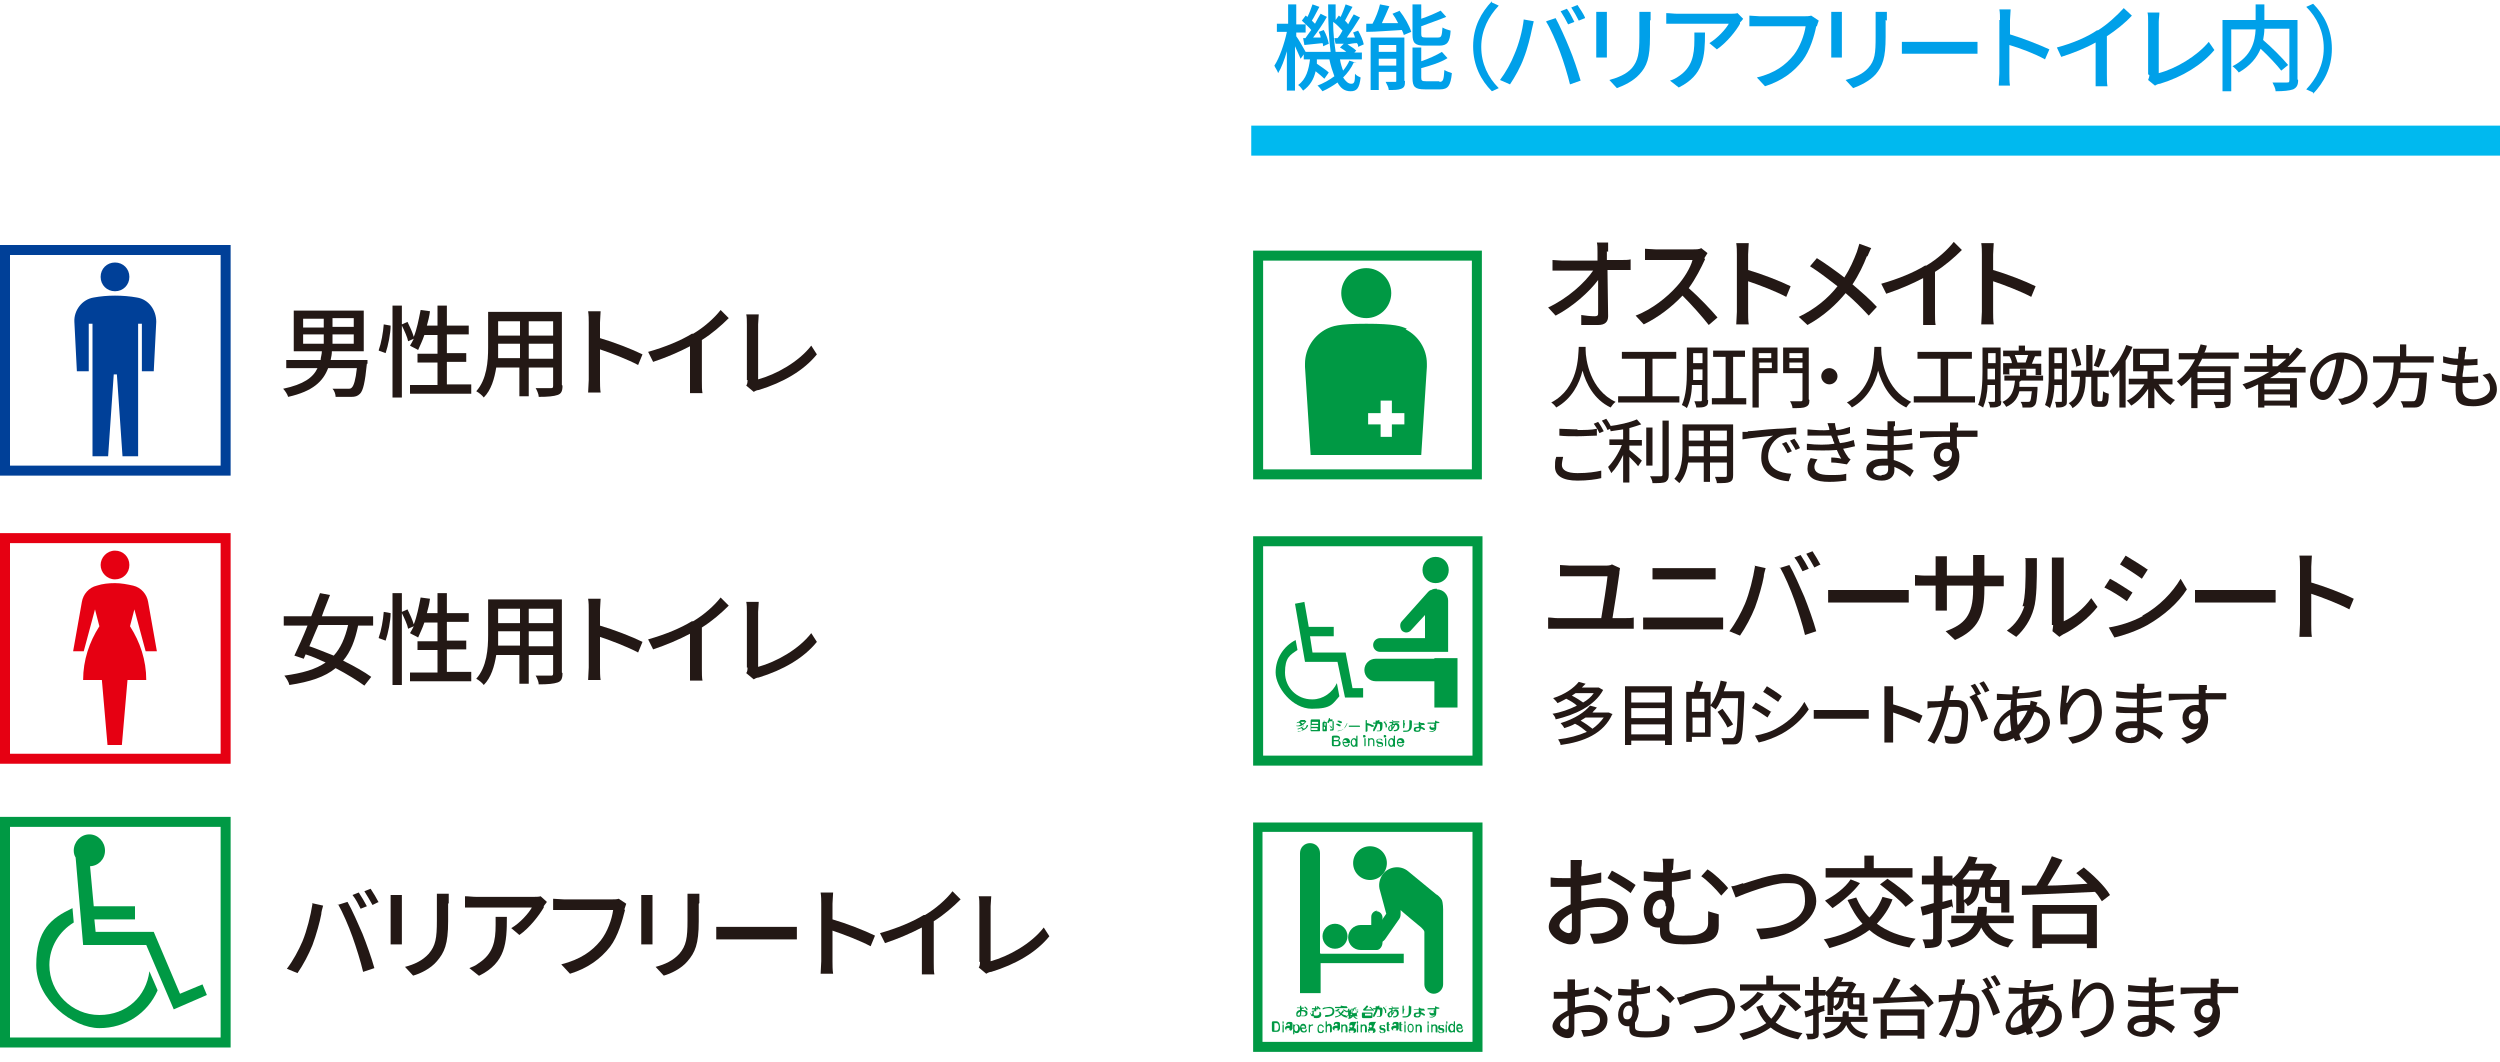 <?xml version="1.0" encoding="UTF-8"?>
<svg id="_レイヤー_1" data-name="レイヤー 1" xmlns="http://www.w3.org/2000/svg" width="400" height="170" version="1.1" viewBox="0 0 400 170">
  <defs>
    <style>
      .cls-1 {
        fill: #004098;
      }

      .cls-1, .cls-2, .cls-3, .cls-4, .cls-5, .cls-6, .cls-7 {
        stroke-width: 0px;
      }

      .cls-2 {
        fill: #231815;
      }

      .cls-3 {
        fill: #00b9ef;
      }

      .cls-4 {
        fill: #00a0e9;
      }

      .cls-5 {
        fill: #e60012;
      }

      .cls-6 {
        fill: #094;
      }

      .cls-7 {
        fill: #fff;
      }
    </style>
  </defs>
  <rect class="cls-7" width="400" height="170"/>
  <g>
    <g>
      <g>
        <rect class="cls-7" x=".8" y="40" width="35.3" height="35.3"/>
        <path class="cls-1" d="M35.3,40.8v33.7H1.6v-33.7h33.7M36.9,39.2H0v36.9h36.9v-36.9h0Z"/>
      </g>
      <g>
        <path class="cls-1" d="M18.4,46.6c1.3,0,2.3-1,2.3-2.3s-1-2.3-2.3-2.3-2.3,1-2.3,2.3,1,2.3,2.3,2.3Z"/>
        <path class="cls-1" d="M21.9,47.6c-1.1-.2-2.3-.3-3.5-.3s-2.3.1-3.4.3c-1.9.3-3.2,2.1-3.1,3.9l.4,7.9h1.9v-7.6h.6v21.2h2.5l.9-13.1h.5l.9,13.1h2.5v-21.2h.6v7.6h1.9l.4-7.9c0-1.9-1.2-3.6-3.1-3.9Z"/>
      </g>
    </g>
    <g>
      <g>
        <rect class="cls-7" x=".8" y="86.1" width="35.3" height="35.3"/>
        <path class="cls-5" d="M35.3,86.9v33.7H1.6v-33.7h33.7M36.9,85.3H0v36.9h36.9v-36.9h0Z"/>
      </g>
      <g>
        <path class="cls-5" d="M18.4,92.7c1.3,0,2.3-1,2.3-2.3s-1-2.3-2.3-2.3-2.3,1.1-2.3,2.3,1,2.3,2.3,2.3Z"/>
        <path class="cls-5" d="M23.4,104.2h1.7l-1.4-7.9c-.2-1.2-1.1-2.3-2.4-2.6-.9-.2-1.9-.4-2.9-.4s-2,.1-2.9.4c-1.3.3-2.2,1.4-2.4,2.6l-1.4,7.9h1.7l1.8-6.7.7,2.7c-1.6,2.5-2.6,5.4-2.6,8.6h3l.9,10.4h2.3l.9-10.4h3c0-3.2-1-6.1-2.6-8.6l.7-2.7,1.8,6.7Z"/>
      </g>
    </g>
    <g>
      <g>
        <rect class="cls-7" x=".8" y="131.5" width="35.3" height="35.3"/>
        <path class="cls-6" d="M35.3,132.3v33.7H1.6v-33.7h33.7M36.9,130.7H0v36.9h36.9v-36.9h0Z"/>
      </g>
      <path class="cls-6" d="M25.2,158.5c-1.6,3.6-5.1,6-9.3,6s-10.1-4.5-10.1-10.1,2.4-7.5,5.8-9.1l.2,2.3c-2.3,1.4-3.9,3.9-3.9,6.8,0,4.4,3.6,8,8,8s7.5-3,8-7l1.3,3ZM14.4,138.5l.6,6.5h6.6v2.1h-6.5l.2,2h9.3l4.2,9.9,3.6-1.5.7,1.7-5.3,2.3-4.4-10.3h-10.1l-1.2-14c-.2-.3-.3-.7-.3-1.1,0-1.4,1.1-2.6,2.5-2.6s2.5,1.2,2.5,2.6-1.1,2.5-2.5,2.5Z"/>
    </g>
    <g>
      <path class="cls-2" d="M57.3,100.1c-.5,2.4-1.2,4.2-2.4,5.6,1.8.9,3.4,1.8,4.5,2.6l-1.1,1.4c-1.1-.8-2.7-1.8-4.6-2.8-1.7,1.4-4.1,2.2-7.4,2.7-.1-.5-.5-1.1-.8-1.5,2.9-.4,5-1,6.6-2.1-1.1-.5-2.2-1-3.2-1.3l-.3.7-1.5-.5c.6-1.3,1.4-3,2.1-4.8h-3.8v-1.5h4.4c.5-1.3,1-2.6,1.4-3.7l1.6.3c-.4,1.1-.9,2.2-1.3,3.4h8.2v1.5h-2.4ZM50.9,100.1c-.5,1.2-1,2.3-1.4,3.3,1.2.4,2.6,1,3.9,1.5,1.1-1.2,1.8-2.8,2.3-4.9h-4.7Z"/>
      <path class="cls-2" d="M60.6,102c.4-1.1.7-2.8.8-4.1l1.1.2c0,1.3-.4,3.2-.8,4.4l-1.1-.4ZM75.4,107.6v1.4h-9.8v-1.4h4.4v-3.6h-3.2v-1.4h3.2v-3h-2.1c-.3.9-.7,1.7-1,2.4-.3-.2-1-.5-1.3-.7.2-.3.4-.7.6-1.1l-.9.4c-.1-.6-.6-1.7-1-2.5v11.5h-1.5v-14.7h1.5v3l.9-.4c.4.8.8,1.7,1,2.4.5-1.2.8-2.8,1.1-4.3l1.5.2c-.1.8-.3,1.6-.5,2.3h1.7v-3.2h1.5v3.2h3.5v1.4h-3.5v3h3.1v1.4h-3.1v3.6h3.9Z"/>
      <path class="cls-2" d="M90,107.7c0,.9-.2,1.3-.8,1.5-.6.2-1.5.3-3,.3,0-.4-.3-1.1-.5-1.4,1,0,2.1,0,2.4,0s.4,0,.4-.4v-2.9h-3.9v4.6h-1.5v-4.6h-3.7c-.3,1.8-.8,3.6-2,4.8-.2-.3-.8-.8-1.2-1,1.7-1.9,1.9-4.8,1.9-7v-5.7h11.8v11.7ZM83.2,103.4v-2.4h-3.5v.6c0,.5,0,1.1,0,1.7h3.5ZM79.7,97.4v2.3h3.5v-2.3h-3.5ZM88.5,97.4h-3.9v2.3h3.9v-2.3ZM88.5,103.4v-2.4h-3.9v2.4h3.9Z"/>
      <path class="cls-2" d="M94.2,97.6c0-.5,0-1.2-.1-1.8h2c0,.5-.1,1.2-.1,1.8v2.5c2.1.6,5.2,1.8,6.8,2.6l-.7,1.7c-1.7-.9-4.3-1.9-6.1-2.5v4.9c0,.5,0,1.5.1,2h-2c0-.6.1-1.4.1-2v-9.3Z"/>
      <path class="cls-2" d="M110.9,99.4c1.7-1,3.4-2.5,4.4-3.8l1.3,1.3c-1.2,1.2-2.7,2.5-4.3,3.5v6.6c0,.7,0,1.5.1,1.9h-2c0-.4,0-1.2,0-1.9v-5.6c-1.7.9-3.8,1.8-5.9,2.5l-.8-1.6c2.8-.8,5.2-1.8,7-2.9Z"/>
      <path class="cls-2" d="M119.5,106.8v-8.9c0-.5,0-1.2-.1-1.6h2c0,.5-.1,1.1-.1,1.6v8.8c2.9-.8,6.5-2.8,8.5-5.4l.9,1.4c-2.1,2.6-5.4,4.5-9.3,5.7-.2,0-.5.1-.8.3l-1.2-1c.2-.3.2-.6.2-.9Z"/>
    </g>
    <g>
      <path class="cls-2" d="M58.7,58.2c-.3,3-.6,4.3-1.1,4.8-.4.4-.8.5-1.4.5-.5,0-1.5,0-2.5,0,0-.4-.2-1-.5-1.3,1,0,2,0,2.4,0s.5,0,.7-.2c.3-.3.6-1.2.8-3.1h-4.6c-.8,2.1-2.4,3.7-6.4,4.6-.1-.4-.5-1-.8-1.3,3.3-.7,4.8-1.8,5.5-3.3h-5v-1.3h5.5c0-.4.2-.9.2-1.4h-4.5v-6.5h11.2v6.5h-5.1c0,.5-.1.9-.2,1.4h5.9v.6ZM48.5,52.4h3.3v-1.4h-3.3v1.4ZM48.5,55h3.3v-1.5h-3.3v1.5ZM56.6,50.9h-3.4v1.4h3.4v-1.4ZM56.6,53.5h-3.4v1.5h3.4v-1.5Z"/>
      <path class="cls-2" d="M60.6,56c.4-1.1.7-2.8.8-4.1l1.1.2c0,1.3-.4,3.2-.8,4.4l-1.1-.4ZM75.4,61.6v1.4h-9.8v-1.4h4.4v-3.6h-3.2v-1.4h3.2v-3h-2.1c-.3.9-.7,1.7-1,2.4-.3-.2-1-.5-1.3-.7.2-.3.4-.7.6-1.1l-.9.4c-.1-.6-.6-1.7-1-2.5v11.5h-1.5v-14.7h1.5v3l.9-.4c.4.8.8,1.7,1,2.4.5-1.2.8-2.8,1.1-4.3l1.5.2c-.1.8-.3,1.6-.5,2.3h1.7v-3.2h1.5v3.2h3.5v1.4h-3.5v3h3.1v1.4h-3.1v3.6h3.9Z"/>
      <path class="cls-2" d="M90,61.7c0,.9-.2,1.3-.8,1.5-.6.2-1.5.3-3,.3,0-.4-.3-1.1-.5-1.4,1,0,2.1,0,2.4,0s.4,0,.4-.4v-2.9h-3.9v4.6h-1.5v-4.6h-3.7c-.3,1.8-.8,3.6-2,4.8-.2-.3-.8-.8-1.2-1,1.7-1.9,1.9-4.8,1.9-7v-5.7h11.8v11.7ZM83.2,57.4v-2.4h-3.5v.6c0,.5,0,1.1,0,1.7h3.5ZM79.7,51.4v2.3h3.5v-2.3h-3.5ZM88.5,51.4h-3.9v2.3h3.9v-2.3ZM88.5,57.4v-2.4h-3.9v2.4h3.9Z"/>
      <path class="cls-2" d="M94.2,51.6c0-.5,0-1.2-.1-1.8h2c0,.5-.1,1.2-.1,1.8v2.5c2.1.6,5.2,1.8,6.8,2.6l-.7,1.7c-1.7-.9-4.3-1.9-6.1-2.5v4.9c0,.5,0,1.5.1,2h-2c0-.6.1-1.4.1-2v-9.3Z"/>
      <path class="cls-2" d="M110.9,53.4c1.7-1,3.4-2.5,4.4-3.8l1.3,1.3c-1.2,1.2-2.7,2.5-4.3,3.5v6.6c0,.7,0,1.5.1,1.9h-2c0-.4,0-1.2,0-1.9v-5.6c-1.7.9-3.8,1.8-5.9,2.5l-.8-1.6c2.8-.8,5.2-1.8,7-2.9Z"/>
      <path class="cls-2" d="M119.5,60.8v-8.9c0-.5,0-1.2-.1-1.6h2c0,.5-.1,1.1-.1,1.6v8.8c2.9-.8,6.5-2.8,8.5-5.4l.9,1.4c-2.1,2.6-5.4,4.5-9.3,5.7-.2,0-.5.1-.8.3l-1.2-1c.2-.3.2-.6.2-.9Z"/>
    </g>
    <g>
      <path class="cls-2" d="M49.9,144.5l1.8.4c-.1.4-.3,1-.3,1.4-.2,1.1-.8,3.3-1.4,4.9-.6,1.5-1.5,3.2-2.4,4.5l-1.7-.7c1-1.3,1.9-3,2.5-4.4.7-1.7,1.3-4.1,1.6-6ZM54,144.8l1.6-.5c.7,1.2,1.7,3.5,2.4,5.1.6,1.5,1.5,4,1.9,5.5l-1.8.6c-.4-1.7-1.1-3.9-1.7-5.6-.6-1.7-1.6-4-2.3-5.2ZM58.7,145l-1,.4c-.3-.6-.8-1.6-1.3-2.2l1-.4c.4.6,1,1.6,1.3,2.2ZM60.6,144.3l-1,.5c-.4-.7-.9-1.6-1.3-2.2l1-.4c.4.6,1,1.6,1.3,2.2Z"/>
      <path class="cls-2" d="M64.3,144.4v5.4c0,.4,0,1,0,1.3h-1.8c0-.3,0-.8,0-1.3v-5.4c0-.3,0-.8,0-1.2h1.8c0,.3,0,.7,0,1.2ZM71.7,144.6v2.8c0,3.7-.6,5-1.8,6.4-1,1.2-2.7,2-3.8,2.3l-1.3-1.4c1.5-.4,2.8-1,3.8-2.1,1.1-1.3,1.3-2.5,1.3-5.3v-2.8c0-.6,0-1.1,0-1.5h1.9c0,.4,0,.9,0,1.5Z"/>
      <path class="cls-2" d="M87,145.2c-.7,1.2-2.2,3.2-3.9,4.4l-1.3-1.1c1.4-.8,2.8-2.4,3.3-3.3h-8.8c-.6,0-1.2,0-1.9,0v-1.8c.6,0,1.2.1,1.9.1h8.9c.4,0,1.1,0,1.3-.1l1,.9c-.1.2-.4.5-.5.7ZM76.6,156.1l-1.5-1.2c.5-.2,1-.4,1.5-.8,2.3-1.5,2.7-3.5,2.7-6.1s0-.8,0-1.3h1.8c0,4.2-.2,7.3-4.4,9.4Z"/>
      <path class="cls-2" d="M100,145.6c-.4,1.6-1.1,4.2-2.4,5.9-1.5,1.9-3.5,3.4-6.4,4.3l-1.4-1.5c3.1-.8,4.9-2.1,6.3-3.8,1.1-1.4,1.8-3.4,2-4.9h-7.9c-.7,0-1.3,0-1.7,0v-1.8c.4,0,1.2.1,1.7.1h7.8c.3,0,.7,0,1-.1l1.2.8c-.1.3-.2.6-.3.9Z"/>
      <path class="cls-2" d="M104.4,144.4v5.4c0,.4,0,1,0,1.3h-1.8c0-.3,0-.8,0-1.3v-5.4c0-.3,0-.8,0-1.2h1.8c0,.3,0,.7,0,1.2ZM111.8,144.6v2.8c0,3.7-.6,5-1.8,6.4-1,1.2-2.7,2-3.8,2.3l-1.3-1.4c1.5-.4,2.8-1,3.8-2.1,1.1-1.3,1.3-2.5,1.3-5.3v-2.8c0-.6,0-1.1,0-1.5h1.9c0,.4,0,.9,0,1.5Z"/>
      <path class="cls-2" d="M117,148.3h8.7c.8,0,1.4,0,1.8,0v2c-.4,0-1.1,0-1.8,0h-8.7c-.9,0-1.8,0-2.4,0v-2c.5,0,1.5,0,2.4,0Z"/>
      <path class="cls-2" d="M131.4,144.6c0-.5,0-1.2-.1-1.8h2c0,.5-.1,1.2-.1,1.8v2.5c2.1.6,5.2,1.8,6.8,2.6l-.7,1.7c-1.7-.9-4.3-1.9-6.1-2.5v4.9c0,.5,0,1.5.1,2h-2c0-.6.1-1.4.1-2v-9.3Z"/>
      <path class="cls-2" d="M148,146.4c1.7-1,3.4-2.5,4.4-3.8l1.3,1.3c-1.2,1.2-2.7,2.5-4.3,3.5v6.6c0,.7,0,1.5.1,1.9h-2c0-.4,0-1.2,0-1.9v-5.6c-1.7.9-3.8,1.8-5.9,2.5l-.8-1.6c2.8-.8,5.2-1.8,7-2.9Z"/>
      <path class="cls-2" d="M156.7,153.9v-8.9c0-.5,0-1.2-.1-1.6h2c0,.5-.1,1.1-.1,1.6v8.8c2.9-.8,6.5-2.8,8.5-5.4l.9,1.4c-2.1,2.6-5.4,4.5-9.3,5.7-.2,0-.5.1-.8.3l-1.2-1c.2-.3.2-.6.2-.9Z"/>
    </g>
  </g>
  <g>
    <rect class="cls-3" x="200.2" y="20.1" width="199.8" height="4.8"/>
    <g>
      <path class="cls-4" d="M216.6,10c-.4.9-1,1.7-1.7,2.4.4.6.8,1,1.3,1s.6-.3.6-1.6c.2.3.7.5.9.6-.2,1.7-.6,2.2-1.6,2.2s-1.6-.5-2.1-1.4c-.7.5-1.5,1-2.4,1.4-.2-.2-.5-.7-.8-.9,1-.4,1.9-.9,2.7-1.5-.3-.8-.6-1.7-.8-2.7h-2c0,.3,0,.5,0,.7.7.5,1.5,1,1.9,1.4l-.7,1c-.3-.3-.9-.8-1.4-1.2-.3,1.3-.9,2.3-2,3.1-.2-.3-.5-.7-.8-.9,1.3-.9,1.7-2.5,1.9-4.1h-1v-.8l-.5.7c-.2-.5-.6-1.3-.9-2v7.1h-1.3v-6.3c-.4,1.4-.9,2.7-1.4,3.5-.1-.4-.5-.9-.6-1.2.8-1.2,1.6-3.5,2-5.4h-1.6v-1.3h1.8V.7h1.3v3.2h1.5v1.3h-1.5v.6c.4.5,1.2,2,1.5,2.5h4c-.3-2.2-.4-4.8-.4-7.6h1.2c0,.9,0,1.7,0,2.5l.5-.7c.1,0,.2.2.3.2.3-.6.6-1.4.8-2l1.1.4c-.4.7-.9,1.6-1.2,2.2.2.2.4.4.5.6.3-.6.6-1.1.9-1.6l1,.5c-.6,1-1.4,2.2-2.1,3.2h1.3c-.1-.3-.2-.6-.3-.8l.8-.3c.4.7.8,1.6.9,2.2l-.9.4c0-.2,0-.4-.2-.6-.5,0-1,.1-1.5.2.5.3,1.1.7,1.4,1l-.3.3h1.2v1.1h-3.5c.1.7.3,1.3.5,1.8.4-.5.8-1.1,1-1.6l1.2.4ZM208.8,6.2c.3-.4.6-.9,1-1.4-.4-.5-1-1-1.5-1.5l.6-.8c.1,0,.2.2.3.2.3-.6.6-1.4.8-2l1.1.4c-.4.7-.8,1.6-1.2,2.2.2.2.4.4.5.5.3-.6.6-1.1.9-1.6l1,.5c-.6,1.1-1.5,2.4-2.2,3.3h1.2c0-.4-.2-.6-.3-.9l.8-.3c.4.7.7,1.6.8,2.2l-.9.4c0-.1,0-.3-.1-.5-1,.1-2,.2-2.9.3l-.2-1.1h.5ZM214,6.1c.3-.3.6-.8.8-1.2-.4-.4-.9-1-1.5-1.4,0,1.8.2,3.4.4,4.8h1.7c-.3-.3-.7-.5-1-.7l.6-.6h-1.3c0,.1-.2-.9-.2-.9h.5Z"/>
      <path class="cls-4" d="M223.9,1.7c.8,1,1.6,2.4,1.9,3.4l-1.2.5c0-.2-.2-.5-.3-.8-2.1.1-4.1.3-5.7.3v-1.3c.2,0,.6,0,1,0,.5-.9,1-2.2,1.2-3.1l1.5.3c-.4.9-.8,1.9-1.2,2.7h2.6c-.3-.6-.6-1.1-.9-1.5l1.2-.5ZM224.8,13c0,.7-.1,1-.6,1.2-.5.2-1.1.2-2,.2,0-.4-.3-.9-.5-1.3.6,0,1.2,0,1.5,0,.2,0,.2,0,.2-.2v-1.4h-2.8v2.9h-1.3V6h5.4v6.9ZM220.6,7.2v1.1h2.8v-1.1h-2.8ZM223.4,10.5v-1.1h-2.8v1.1h2.8ZM228,7.3c-1.6,0-2-.4-2-1.8V.7h1.4v2.3c1.2-.4,2.3-.9,3.1-1.3l.9,1c-1.2.5-2.7,1-4,1.5v1.2c0,.5.1.6.7.6h2c.5,0,.6-.2.7-1.6.3.2.9.4,1.3.5-.1,1.9-.6,2.4-1.8,2.4h-2.3ZM230.3,13.1c.6,0,.7-.3.8-1.9.3.2.9.4,1.2.5-.2,2-.6,2.6-1.9,2.6h-2.4c-1.6,0-2-.4-2-1.8v-4.9h1.4v2.2c1.2-.4,2.5-1,3.3-1.5l.9,1c-1.1.7-2.7,1.2-4.2,1.6v1.5c0,.5.1.6.8.6h2.1Z"/>
      <path class="cls-4" d="M238.7.4l1.1.5c-1.6,1.7-2.8,3.9-2.8,6.6s1.1,4.9,2.8,6.6l-1.1.5c-1.7-1.7-3-4.1-3-7.2s1.3-5.4,3-7.2Z"/>
      <path class="cls-4" d="M243.7,3.1l1.7.3c-.1.4-.2.9-.3,1.3-.2,1-.7,3.1-1.3,4.6-.5,1.4-1.4,3-2.2,4.2l-1.6-.7c.9-1.2,1.8-2.8,2.3-4.1.7-1.6,1.3-3.8,1.5-5.6ZM247.4,3.4l1.5-.5c.6,1.1,1.6,3.3,2.2,4.8.6,1.4,1.4,3.8,1.8,5.2l-1.7.6c-.4-1.6-1-3.6-1.6-5.2-.6-1.6-1.5-3.7-2.2-4.8ZM251.9,3.5l-1,.4c-.3-.6-.8-1.5-1.2-2.1l1-.4c.4.5.9,1.5,1.2,2.1ZM253.6,2.9l-1,.4c-.3-.6-.8-1.5-1.2-2.1l1-.4c.4.6,1,1.5,1.2,2Z"/>
      <path class="cls-4" d="M257.1,3v5c0,.4,0,.9,0,1.2h-1.7c0-.3,0-.8,0-1.2V3c0-.3,0-.8,0-1.1h1.7c0,.3,0,.7,0,1.1ZM264,3.2v2.7c0,3.4-.5,4.7-1.7,6-1,1.1-2.5,1.8-3.6,2.2l-1.2-1.3c1.4-.4,2.7-.9,3.6-1.9,1-1.2,1.2-2.4,1.2-5v-2.6c0-.5,0-1,0-1.4h1.8c0,.4,0,.8,0,1.4Z"/>
      <path class="cls-4" d="M278.4,3.8c-.6,1.1-2.1,3-3.7,4.1l-1.2-1c1.3-.8,2.6-2.2,3.1-3.1h-8.2c-.6,0-1.1,0-1.8,0v-1.7c.6,0,1.2.1,1.8.1h8.4c.3,0,1,0,1.2-.1l.9.9c-.1.2-.4.5-.5.6ZM268.6,14l-1.4-1.1c.4-.1,1-.4,1.4-.7,2.1-1.4,2.5-3.3,2.5-5.8s0-.8,0-1.2h1.7c0,3.9-.2,6.8-4.2,8.8Z"/>
      <path class="cls-4" d="M290.6,4.2c-.3,1.5-1,3.9-2.2,5.5-1.4,1.8-3.2,3.2-6,4.1l-1.3-1.4c2.9-.7,4.6-2,5.9-3.6,1-1.3,1.7-3.2,1.9-4.6h-7.4c-.6,0-1.2,0-1.6,0v-1.7c.4,0,1.1.1,1.6.1h7.3c.3,0,.6,0,1-.1l1.2.8c-.1.2-.2.6-.3.9Z"/>
      <path class="cls-4" d="M294.7,3v5c0,.4,0,.9,0,1.2h-1.7c0-.3,0-.8,0-1.2V3c0-.3,0-.8,0-1.1h1.7c0,.3,0,.7,0,1.1ZM301.7,3.2v2.7c0,3.4-.5,4.7-1.6,6-1,1.1-2.5,1.8-3.6,2.2l-1.2-1.3c1.4-.4,2.7-.9,3.6-1.9,1.1-1.2,1.2-2.4,1.2-5v-2.6c0-.5,0-1,0-1.4h1.8c0,.4,0,.8,0,1.4Z"/>
      <path class="cls-4" d="M306.5,6.7h8.2c.7,0,1.3,0,1.7,0v1.9c-.3,0-1,0-1.7,0h-8.2c-.8,0-1.7,0-2.2,0v-1.9c.5,0,1.4,0,2.2,0Z"/>
      <path class="cls-4" d="M320,3.2c0-.5,0-1.2-.1-1.7h1.8c0,.5-.1,1.2-.1,1.7v2.3c2,.6,4.8,1.7,6.3,2.4l-.7,1.6c-1.6-.9-4-1.8-5.7-2.3v4.6c0,.5,0,1.4.1,1.9h-1.8c0-.5.1-1.3.1-1.9V3.2Z"/>
      <path class="cls-4" d="M335.6,4.9c1.6-1,3.1-2.4,4.2-3.6l1.3,1.2c-1.1,1.2-2.5,2.3-4,3.3v6.2c0,.6,0,1.4.1,1.8h-1.9c0-.3,0-1.2,0-1.8v-5.2c-1.6.9-3.6,1.7-5.5,2.3l-.7-1.5c2.6-.7,4.9-1.7,6.5-2.8Z"/>
      <path class="cls-4" d="M343.7,11.9V3.5c0-.5,0-1.2-.1-1.5h1.9c0,.5-.1,1-.1,1.5v8.2c2.7-.7,6.1-2.7,8-5l.9,1.3c-2,2.4-5.1,4.3-8.7,5.4-.2,0-.5.1-.8.3l-1.1-.9c.1-.3.2-.5.2-.8Z"/>
      <path class="cls-4" d="M367.7,12.8c0,.8-.2,1.2-.8,1.5-.6.2-1.5.3-2.8.3,0-.4-.3-1-.5-1.4,1,0,2,0,2.3,0,.3,0,.4,0,.4-.4V4.6h-4c0,.6-.1,1.2-.2,1.8,1.4,1.2,3.1,2.9,4,4l-1.1.9c-.7-.9-2-2.3-3.3-3.5-.6,1.4-1.6,2.7-3.5,3.8-.2-.3-.7-.8-1-1,3.1-1.6,3.6-4,3.7-5.9h-3.9v9.9h-1.4V3.2h5.3V.7h1.4v2.5h5.3v9.5Z"/>
      <path class="cls-4" d="M370.1,14.8l-1.1-.5c1.6-1.7,2.8-3.9,2.8-6.6s-1.1-4.9-2.8-6.6l1.1-.5c1.7,1.7,3,4.1,3,7.2s-1.3,5.4-3,7.2Z"/>
    </g>
    <g>
      <g>
        <rect class="cls-7" x="201.3" y="132.4" width="35.1" height="35.1"/>
        <path class="cls-6" d="M235.6,133.1v33.6h-33.6v-33.6h33.6M237.2,131.6h-36.7v36.7h36.7v-36.7h0Z"/>
      </g>
      <g>
        <path class="cls-6" d="M208.2,161.6s.1,0,.2,0c.2,0,.4,0,.6.1.2.1.2.3.2.4,0,.3-.1.4-.4.5,0,0-.2,0-.4,0s-.2,0-.2-.1,0,0,.1,0c.2,0,.2,0,.3,0,.1,0,.3-.1.3-.3,0-.3-.3-.4-.5-.4s-.2,0-.2,0v.3c0,.2,0,.6-.4.6s-.4-.2-.4-.5c0-.4.4-.6.6-.6v-.3s-.1,0-.3,0-.2,0-.2,0c0,0,0,0,0,0,0-.1,0-.1.1-.1.2,0,.2,0,.4,0v-.2s0-.1.1-.1.1,0,.1.1v.2s.2,0,.3,0,.1,0,.1.1,0,.1,0,.1c0,0-.2,0-.3,0v.2ZM208,161.9c-.1,0-.4.2-.4.4s.1.2.2.2.2,0,.2-.4v-.3ZM208.7,161c.1,0,.5.3.5.5s0,.1-.1.1,0,0-.1-.1c-.1-.2-.2-.2-.3-.3,0,0,0,0,0,0,0,0,0-.1.1-.1Z"/>
        <path class="cls-6" d="M210.2,161.8c0,.2,0,.2,0,.3,0,.1,0,.2,0,.2,0,.1,0,.2.4.2s.5-.2.5-.3,0-.2,0-.3c0,0,0,0,0,0,0,0,0,0,.1,0,.1,0,.2.2.2.4,0,.4-.3.6-.7.6s-.4,0-.5-.1c0,0,0-.1,0-.2,0,0,0,0-.2,0-.2,0-.3-.2-.3-.4s.2-.5.4-.5.1,0,.2,0v-.2c-.1,0-.4,0-.4,0,0,0,0,0,0-.1,0-.1,0-.1.1-.1s.2,0,.2,0c0,0,.1,0,.2,0v-.2s0-.1.1-.1.1,0,.1.1v.2s.2,0,.2,0,.1,0,.1.1,0,0,0,.1c0,0-.3,0-.3,0v.3ZM209.6,162.1c0,.1,0,.2.2.2.2,0,.2-.2.2-.3s0-.2-.1-.2-.2.2-.2.3ZM211.1,161.5c-.1-.1-.2-.2-.4-.3,0,0,0,0,0-.1s0-.1.1-.1.2.1.3.2c0,0,.2.2.2.2,0,0,0,0,0,0,0,0,0,.1-.1.1s0,0-.1,0Z"/>
        <path class="cls-6" d="M212,162.4s0,0,.1,0c0,0,.1,0,.2,0,.2,0,.4,0,.6-.1.2-.1.3-.3.3-.5,0-.4-.2-.5-.6-.5s-.7.1-.9.2c0,0,0,0,0,0-.1,0-.1,0-.1-.1,0,0,0-.1.3-.2.3,0,.6-.1.8-.1.5,0,.8.3.8.7s-.2.6-.4.7c-.2.1-.6.2-.8.2s-.3,0-.3,0c0,0,0,0,0-.1,0,0,0-.1.1-.1Z"/>
        <path class="cls-6" d="M215.5,161.1s.1,0,.1.1,0,.1-.1.1h-1.8s-.1,0-.1-.1,0-.1.1-.1h.8c0-.2,0-.2.1-.2s.1,0,.1,0h0c0,.1.8.1.8.1ZM215.5,162.6s.1,0,.1.1,0,.1-.1.1-.5,0-.9-.4c-.4.3-.9.4-.9.4,0,0-.1,0-.1-.1s0,0,.1-.1c.2,0,.5-.1.7-.3,0,0-.1-.1-.3-.4,0,0,0,0,0,0,0,0,0-.1.1-.1s0,0,.1,0c.1.2.2.2.2.3.1-.1.2-.2.3-.4,0,0,0,0,.1,0s.1,0,.1.1,0,0,0,0c0,.2-.2.3-.3.4.2.2.5.2.7.3ZM213.9,161.8c0,0-.2,0-.2,0,0,0,0,0,0,0,0,0-.1,0-.1-.1s0,0,0,0c.2,0,.3-.2.4-.2.1,0,.1-.1.2-.1s.1,0,.1.1-.3.3-.4.4ZM215.4,161.9s0,0-.1,0c-.2-.1-.3-.2-.4-.3,0,0,0,0,0,0s0-.1.1-.1c0,0,.3.2.4.2.1.1.2.2.2.2,0,0,0,0,0,0,0,0,0,.1-.1.1Z"/>
        <path class="cls-6" d="M216.4,162.3s-.1,0-.1,0,0,0,0-.1v-.6s0,0,0-.1c0,0,0,0-.1,0,0,0,0,.1,0,.1h0v.4s.1,0,.1,0c0,0,0,0,0,.1s0,0-.2.2v.5c0,.2,0,.2-.2.2s-.2,0-.2-.1,0,0,.1,0,0,0,0,0v-.4s-.1,0-.2,0c0,0-.1,0-.1-.1s0,0,0,0c0,0,.2,0,.2,0v-.5h-.1s-.1,0-.1-.1,0-.1.1-.1h.1v-.3s0,0,.1,0,.1,0,.1,0v.3h0s0,0,0,0c0,0,0,0,0,0,.2-.1.2-.2.3-.3,0,0,0,0,.1,0s.1,0,.1,0,0,0,0,0h.4s.2,0,.2.1,0,.1-.1.2h0c.2,0,.2,0,.2.2v.6s.1,0,.1,0,0,.1,0,.1h-.5c.2.2.3.3.5.3,0,0,0,0,0,0s0,.1-.1.1-.3,0-.3-.1c0,0-.2-.1-.3-.3-.2.3-.5.4-.6.4s-.1,0-.1-.1,0,0,0,0c.2,0,.4-.2.4-.3h-.4ZM217,161.3s.1-.1.1-.1,0,0,0,0h-.4s0,0-.2.2c0,0,0,0,0,0h.3ZM216.9,162.1s0,0,0-.1c0,0,0,0,0,0,0,0,.1,0,.1,0s0,0,0,0h.3v-.2h-.2c-.1,0-.2,0-.2-.2v-.2h-.2s0,0,0,0c0,.1-.1.4-.2.4s0,0,0,0,0,0,0,0c0,0,0-.1,0-.2,0,0,0,0,0-.1h-.1s0,0,0,0v.6h.3ZM217.2,161.5v.2s0,0,0,0h.1v-.2s0,0,0,0h-.1Z"/>
        <path class="cls-6" d="M219.1,161.2s0,0,0,0c0,0,0-.1.1-.1s0,0,.1,0c0,0,.2.2.4.4,0,0,.1.2.1.2s0,.1-.1.1,0,0,0,0c0,0,0-.1,0-.1-.2,0-.5,0-.8,0-.1,0-.6,0-.6,0,0,0-.2,0-.2-.1s0,0,0-.1c.1-.1.3-.3.4-.4.1-.2.1-.2.2-.2s.2,0,.2.1,0,0-.1.2c0,0-.2.2-.3.3,0,0,0,0,0,0s0,0,0,0c0,0,.1,0,.2,0,.4,0,.6,0,.8,0,0,0,0,0-.2-.2ZM219.6,162.6c0,.2,0,.3-.3.3h-1.1c-.2,0-.3,0-.3-.3v-.4c0-.2,0-.2.3-.2h1.1c.2,0,.3,0,.3.2v.4ZM219.4,162.2c0,0,0,0,0,0h-1c0,0,0,0,0,0v.3c0,0,0,0,0,0h1c0,0,0,0,0,0v-.3Z"/>
        <path class="cls-6" d="M220.5,161s0-.1.1-.1.1,0,.1,0,0,.1,0,.3c0,0,.1,0,.1,0,.2,0,.3,0,.4.2,0,.1,0,.3,0,.4,0,.7-.2.9-.5.9s-.3,0-.4,0c0,0,0,0,0,0s0-.1,0-.1,0,0,.1,0c0,0,.1,0,.2,0,.1,0,.2,0,.2-.2,0-.2,0-.4,0-.5,0-.3,0-.4-.3-.4s0,0-.1,0c0,.2-.1.4-.3.8-.2.4-.2.4-.3.4s-.1,0-.1-.1,0,0,0-.1c0-.2.3-.6.4-1,0,0-.3,0-.3,0-.1,0-.1,0-.1-.1,0,0,0-.1,0-.1,0,0,.2,0,.4,0,0,0,0-.2,0-.3ZM221.3,161.1c0,0,.1,0,.2.1.1.1.2.3.3.4,0,.2,0,.4,0,.4s0,.1-.1.1-.1,0-.1-.1c0-.2,0-.5-.3-.7,0,0,0,0,0-.1,0,0,0-.1.1-.1ZM221.6,161c0,0,.1.2.1.2s0,0,0,0,0,0,0,0c0,0,0,0-.1-.1,0,0,0,0,0,0,0,0,0,0,0,0,0,0,0,0,.1,0ZM221.8,160.9c0,0,.1.2.1.2s0,0,0,0,0,0,0,0c0,0,0,0-.1-.1,0,0,0,0,0,0,0,0,0,0,0,0,0,0,0,0,0,0Z"/>
        <path class="cls-6" d="M222.6,161s0,0,.1,0,.1,0,.1.1,0,.1,0,.1c.2,0,.4,0,.5,0,.1,0,.3,0,.4,0s.1,0,.1.1,0,.1-.1.1c-.3,0-.6,0-.9,0,0,0,0,.2,0,.2.1,0,.2,0,.3,0,0,0,0-.1.1-.1s.1,0,.1,0,0,0,0,0c.4,0,.5.3.5.6s-.1.4-.2.5c-.2.2-.5.2-.6.2,0,0-.1,0-.1-.1s0-.1.1-.1c.1,0,.5,0,.5-.4s-.2-.4-.4-.4c0,.2-.2.5-.4.7,0,0,0,0,0,.1,0,0,0,.1-.1.1s0,0,0,0c0,0-.2.1-.3.1s-.3-.2-.3-.4,0-.3.2-.4c0,0,.2-.2.4-.3,0,0,0,0,0-.2,0,0,0,0,0,0h-.3s-.1,0-.1-.1,0-.1.2-.1.2,0,.3,0c0,0,0-.2,0-.2ZM222.6,161.9c-.2.1-.3.3-.3.5s.1.2.1.2c0,0,.2,0,.2-.1,0-.2,0-.4,0-.5ZM223.1,161.7c0,0-.1,0-.3,0,0,0,0,.3,0,.4.2-.2.2-.4.3-.4Z"/>
        <path class="cls-6" d="M224.7,161.5s0,0,0,0,0,0,0,0c-.1.3-.1.4-.1.5s0,.2-.1.2-.1,0-.1,0c0,0,0-.2,0-.3,0-.3,0-.7,0-.9,0,0,0-.1.1-.1s.1,0,.1,0,0,0,0,.1c0,.3,0,.4,0,.6,0-.2,0-.2.1-.2ZM225.8,161c0,.1,0,.7,0,.8,0,.5-.2.7-.5.9-.2.1-.5.1-.7.1s-.2,0-.2-.1,0-.1.1-.1c.2,0,.3,0,.4,0,.4,0,.5-.3.5-.8s0-.4,0-.6c0,0,0-.2,0-.2s0-.1.1-.1.1,0,.1.1Z"/>
        <path class="cls-6" d="M227.4,161.6c.2,0,.4,0,.5,0,0,0,0,0,0,0,0,0,.1,0,.1.1s0,0,0,0c0,0-.6,0-.6,0v.3c.3,0,.5.3.6.3,0,0,0,.1,0,.1,0,0,0,.1-.1.1s0,0-.1,0c0,0-.2-.1-.3-.2,0,0-.1,0-.2,0,0,.2,0,.5-.5.5s-.6-.1-.6-.4.2-.4.6-.4.2,0,.2,0v-.2c-.3,0-.4,0-.4,0s-.3,0-.3,0c0,0,0,0,0,0,0,0,0,0,.1,0,0,0,.3,0,.3,0,.1,0,.2,0,.3,0v-.2c-.4,0-.4,0-.5,0s-.3,0-.3,0c0,0,0,0,0,0,0-.1,0-.1.1-.1s.2,0,.2,0c.1,0,.1,0,.5,0v-.2c0,0,0-.1.1-.1s.1,0,.1.1h0c.2.1.4.1.6.1,0,0,0,0,0,0,0,0,.1,0,.1.1s0,0,0,.1c0,0-.6,0-.6,0v.2ZM226.9,162.2c0,0-.4,0-.4.2s.2.2.3.2.2,0,.3-.2c0,0,0,0,0-.2,0,0-.1,0-.2,0Z"/>
        <path class="cls-6" d="M229.8,161.8c0,0,0,.1,0,.3,0,.5-.3.6-.6.7-.1,0-.3,0-.3,0s-.2,0-.2-.1,0,0,.2,0c.5,0,.6-.2.7-.4,0,0-.1.2-.4.2s-.5-.2-.5-.4.2-.4.5-.4.2,0,.3,0v-.2c-.4,0-.5,0-.8,0s-.2,0-.3,0c0,0,0,0,0-.1s0-.1.2-.1c.5,0,.6,0,1,0h0c0-.2,0-.3.1-.3s.1,0,.1.1h0c.3.1.4.1.4.1,0,0,.1,0,.1.1s0,.1-.2.1c0,0-.3,0-.3,0v.4ZM229.4,162.1c0,0,0-.1,0-.2,0-.2-.2-.2-.3-.2s-.3,0-.3.2.2.2.3.2.2,0,.2,0Z"/>
        <path class="cls-6" d="M204.2,163.4c.4,0,.6.4.6.9s0,.8-.6.8h-.4c-.2,0-.3,0-.3-.3v-1.1c0-.2,0-.3.3-.3h.4ZM203.9,163.7c0,0,0,0,0,0v1.1c0,0,0,.1,0,.1h.3c.3,0,.4-.3.4-.6s-.1-.6-.4-.6h-.3Z"/>
        <path class="cls-6" d="M205.4,163.6c0,0,0,.2-.1.2s-.1,0-.1-.2,0-.2.1-.2c0,0,.1,0,.1.2ZM205.4,165.1c0,0,0,.1-.1.1s-.1,0-.1-.1v-1.1c0-.1,0-.1.1-.1,0,0,.1,0,.1.1v1.1Z"/>
        <path class="cls-6" d="M206.6,164.9s0,0,0,0c0,0,0,0,0,0,0,0,0,0-.1,0-.1,0-.1,0-.1-.2-.1.2-.3.2-.4.2-.2,0-.4-.2-.4-.4,0-.3.3-.4.5-.4.2,0,.2,0,.3,0,0,0,0,0,0-.1,0-.2-.2-.2-.2-.2-.2,0-.2.1-.2.1,0,0,0,.1-.1.1s-.1,0-.1-.1,0-.4.5-.4.5.1.5.4v.7ZM206.3,164.5c0,0,0,0-.2,0-.1,0-.3,0-.3.2s0,.2.2.2.3-.1.3-.3v-.2Z"/>
        <path class="cls-6" d="M207.1,165.4c0,0,0,.1-.1.1s-.1,0-.1-.1v-1.4c0,0,0-.1.1-.1s.1,0,.1.1h0c.1,0,.3-.1.4-.1.3,0,.5.3.5.7s-.2.7-.5.7-.3-.1-.4-.2v.4ZM207.1,164.5c0,.4.2.5.3.5.1,0,.3-.1.3-.5s-.2-.5-.3-.5-.3,0-.3.5Z"/>
        <path class="cls-6" d="M208.3,164.6c0,.2.1.4.3.4s.2,0,.3-.2c0,0,0-.1.1-.1s.1,0,.1.1,0,.4-.5.4-.6-.4-.6-.7.1-.7.5-.7.5.4.5.6-.1.2-.2.2h-.7ZM208.8,164.4s0,0,0,0,0-.3-.3-.3-.3.2-.3.3h.5Z"/>
        <path class="cls-6" d="M209.6,165.1c0,0,0,.1-.1.1,0,0-.1,0-.1-.1v-1.1c0-.1,0-.1.1-.1,0,0,.1,0,.1.1h0c.1,0,.3-.1.4-.1s.1,0,.1.1,0,.1-.1.1c-.4,0-.4.3-.4.3v.6Z"/>
        <path class="cls-6" d="M211.8,164.3c0,0,0,.1-.1.1,0,0,0,0-.1-.1,0,0,0-.2-.3-.2-.3,0-.3.3-.3.5,0,.2,0,.5.3.5s.2,0,.3-.2c0,0,0-.1.1-.1s.1,0,.1.1,0,.4-.5.4-.5-.3-.5-.7.2-.7.5-.7.5.3.5.4Z"/>
        <path class="cls-6" d="M213,165.1c0,.1,0,.1-.1.1,0,0-.1,0-.1-.1v-.7c0-.1,0-.3-.2-.3s-.3.2-.3.3v.7c0,0,0,.1-.1.1,0,0-.1,0-.1-.1v-1.6c0-.1,0-.1.1-.1,0,0,.1,0,.1.1v.5c0,0,.2-.2.4-.2s.4.2.4.5v.8Z"/>
        <path class="cls-6" d="M214.2,164.9s0,0,0,0c0,0,0,0,0,0,0,0,0,0-.1,0-.1,0-.1,0-.1-.2-.1.2-.3.2-.4.2-.2,0-.4-.2-.4-.4,0-.3.3-.4.5-.4.2,0,.2,0,.3,0,0,0,0,0,0-.1,0-.2-.2-.2-.2-.2-.2,0-.2.1-.2.1,0,0,0,.1-.1.1s-.1,0-.1-.1,0-.4.5-.4.5.1.5.4v.7ZM214,164.5c0,0,0,0-.2,0-.1,0-.3,0-.3.2s0,.2.2.2.3-.1.3-.3v-.2Z"/>
        <path class="cls-6" d="M215.5,165.1c0,.1,0,.1-.1.1,0,0-.1,0-.1-.1v-.7c0-.1,0-.3-.2-.3s-.3.2-.3.3v.7c0,0,0,.1-.1.1,0,0-.1,0-.1-.1v-1.1c0-.1,0-.1.1-.1,0,0,.1,0,.1.1h0c0,0,.2-.1.4-.1s.4.2.4.5v.8Z"/>
        <path class="cls-6" d="M216.7,164.2c0,0,0,.2-.1.3,0,0-.2,0-.3,0s-.2,0-.2,0c0,0,0,0,0,0,0,0,0,0,.3,0,.3,0,.4,0,.5.1,0,0,.1.2.1.3,0,.4-.5.4-.6.4-.3,0-.6,0-.6-.4s0-.2.2-.3c0,0-.1,0-.1-.2s0-.1.1-.2c0,0-.1-.1-.1-.3,0-.4.4-.4.5-.4.2,0,.3,0,.4,0,0,0,0,0,.2,0s0,0,0,.1,0,0,0,.1c0,0,0,0-.1,0,0,0,0,0,0,.1ZM216,165.1c0,.2.2.2.3.2s.3,0,.3-.2,0-.2-.1-.2c0,0-.4,0-.4,0,0,0-.2,0-.2.2ZM216,164.2c0,.2.2.2.2.2s.2,0,.2-.2-.2-.2-.2-.2-.2,0-.2.2Z"/>
        <path class="cls-6" d="M217.3,163.6c0,0,0,.2-.1.2s-.1,0-.1-.2,0-.2.1-.2c0,0,.1,0,.1.2ZM217.3,165.1c0,0,0,.1-.1.1s-.1,0-.1-.1v-1.1c0-.1,0-.1.1-.1,0,0,.1,0,.1.1v1.1Z"/>
        <path class="cls-6" d="M218.6,165.1c0,.1,0,.1-.1.1,0,0-.1,0-.1-.1v-.7c0-.1,0-.3-.2-.3s-.3.2-.3.3v.7c0,0,0,.1-.1.1,0,0-.1,0-.1-.1v-1.1c0-.1,0-.1.1-.1,0,0,.1,0,.1.1h0c0,0,.2-.1.4-.1s.4.2.4.5v.8Z"/>
        <path class="cls-6" d="M219.8,164.2c0,0,0,.2-.1.3,0,0-.2,0-.3,0s-.2,0-.2,0c0,0,0,0,0,0,0,0,0,0,.3,0,.3,0,.4,0,.5.1,0,0,.1.2.1.3,0,.4-.5.4-.6.4-.3,0-.6,0-.6-.4s0-.2.2-.3c0,0-.1,0-.1-.2s0-.1.1-.2c0,0-.1-.1-.1-.3,0-.4.4-.4.5-.4.2,0,.3,0,.4,0,0,0,0,0,.2,0s0,0,0,.1,0,0,0,.1c0,0,0,0-.1,0,0,0,0,0,0,.1ZM219.1,165.1c0,.2.2.2.3.2s.3,0,.3-.2,0-.2-.1-.2c0,0-.4,0-.4,0,0,0-.2,0-.2.2ZM219.1,164.2c0,.2.2.2.2.2s.2,0,.2-.2-.2-.2-.2-.2-.2,0-.2.2Z"/>
        <path class="cls-6" d="M221.6,164.1s0,.1,0,.2c0,0,0,0-.1,0,0,0,0,0-.1-.1,0,0,0-.1-.2-.1s-.2,0-.2.2,0,.1.3.2c.2,0,.4.1.4.4s-.2.4-.5.4-.3,0-.4-.1c0,0-.1-.2-.1-.2s0-.1.1-.1,0,0,.1.1c0,.1,0,.2.3.2s.2,0,.2-.2,0-.1-.3-.2c-.2,0-.4-.1-.4-.4s.1-.4.5-.4.4,0,.4.2Z"/>
        <path class="cls-6" d="M222,163.6c0,0,0-.1.1-.1s.1,0,.1.1v.3h.2s0,0,0,0,0,.1,0,.1h-.2v.8c0,0,0,.1.1.1s.1,0,.1,0,0,.1-.2.1c-.2,0-.3,0-.3-.3v-.8h-.1s0,0,0,0,0-.1,0-.1h.1v-.3Z"/>
        <path class="cls-6" d="M223.6,164.9s0,0,0,0c0,0,0,0,0,0,0,0,0,0-.1,0-.1,0-.1,0-.1-.2-.1.2-.3.2-.4.2-.2,0-.4-.2-.4-.4,0-.3.3-.4.5-.4.2,0,.2,0,.3,0,0,0,0,0,0-.1,0-.2-.2-.2-.2-.2-.2,0-.2.1-.2.1,0,0,0,.1-.1.1s-.1,0-.1-.1,0-.4.5-.4.5.1.5.4v.7ZM223.4,164.5c0,0,0,0-.2,0-.1,0-.3,0-.3.2s0,.2.2.2.3-.1.3-.3v-.2Z"/>
        <path class="cls-6" d="M224,163.6c0,0,0-.1.1-.1s.1,0,.1.1v.3h.2s0,0,0,0,0,.1,0,.1h-.2v.8c0,0,0,.1.1.1s.1,0,.1,0,0,.1-.2.1c-.2,0-.3,0-.3-.3v-.8h-.1s0,0,0,0,0-.1,0-.1h.1v-.3Z"/>
        <path class="cls-6" d="M224.9,163.6c0,0,0,.2-.1.2s-.1,0-.1-.2,0-.2.1-.2c0,0,.1,0,.1.2ZM224.9,165.1c0,0,0,.1-.1.1s-.1,0-.1-.1v-1.1c0-.1,0-.1.1-.1,0,0,.1,0,.1.1v1.1Z"/>
        <path class="cls-6" d="M226.2,164.5c0,.4-.2.7-.5.7s-.5-.3-.5-.7.2-.7.5-.7.5.3.5.7ZM225.4,164.5c0,.2,0,.5.3.5s.3-.3.3-.5,0-.5-.3-.5-.3.3-.3.5Z"/>
        <path class="cls-6" d="M227.4,165.1c0,.1,0,.1-.1.1,0,0-.1,0-.1-.1v-.7c0-.1,0-.3-.2-.3s-.3.2-.3.3v.7c0,0,0,.1-.1.1,0,0-.1,0-.1-.1v-1.1c0-.1,0-.1.1-.1,0,0,.1,0,.1.1h0c0,0,.2-.1.4-.1s.4.2.4.5v.8Z"/>
        <path class="cls-6" d="M228.6,163.6c0,0,0,.2-.1.2s-.1,0-.1-.2,0-.2.1-.2c0,0,.1,0,.1.2ZM228.6,165.1c0,0,0,.1-.1.1s-.1,0-.1-.1v-1.1c0-.1,0-.1.1-.1,0,0,.1,0,.1.1v1.1Z"/>
        <path class="cls-6" d="M229.9,165.1c0,.1,0,.1-.1.1,0,0-.1,0-.1-.1v-.7c0-.1,0-.3-.2-.3s-.3.2-.3.3v.7c0,0,0,.1-.1.1,0,0-.1,0-.1-.1v-1.1c0-.1,0-.1.1-.1,0,0,.1,0,.1.1h0c0,0,.2-.1.4-.1s.4.2.4.5v.8Z"/>
        <path class="cls-6" d="M231,164.1s0,.1,0,.2c0,0,0,0-.1,0,0,0,0,0-.1-.1,0,0,0-.1-.2-.1s-.2,0-.2.2,0,.1.3.2c.2,0,.4.1.4.4s-.2.4-.5.4-.3,0-.4-.1c0,0-.1-.2-.1-.2s0-.1.1-.1,0,0,.1.1c0,.1,0,.2.3.2s.2,0,.2-.2,0-.1-.3-.2c-.2,0-.4-.1-.4-.4s.1-.4.5-.4.4,0,.4.2Z"/>
        <path class="cls-6" d="M231.6,163.6c0,0,0,.2-.1.2s-.1,0-.1-.2,0-.2.1-.2c0,0,.1,0,.1.2ZM231.5,165.1c0,0,0,.1-.1.1s-.1,0-.1-.1v-1.1c0-.1,0-.1.1-.1,0,0,.1,0,.1.1v1.1Z"/>
        <path class="cls-6" d="M232.6,163.5c0,0,0-.1.1-.1s.1,0,.1.1v1.6c0,0,0,.1-.1.1s-.1,0-.1-.1h0c-.1,0-.3.1-.4.1-.3,0-.5-.3-.5-.7s.3-.7.5-.7.3.1.4.2v-.5ZM232,164.5c0,.4.3.5.3.5s.3,0,.3-.5-.3-.5-.3-.5c-.2,0-.3.2-.3.5Z"/>
        <path class="cls-6" d="M233.3,164.6c0,.2.1.4.3.4s.2,0,.3-.2c0,0,0-.1.1-.1s.1,0,.1.1,0,.4-.5.4-.6-.4-.6-.7.1-.7.5-.7.5.4.5.6-.1.2-.2.2h-.7ZM233.8,164.4s0,0,0,0,0-.3-.3-.3-.3.2-.3.3h.5Z"/>
      </g>
      <g>
        <path class="cls-6" d="M221.9,138.1c0,1.5-1.2,2.7-2.7,2.7s-2.7-1.2-2.7-2.7,1.2-2.7,2.7-2.7,2.7,1.2,2.7,2.7Z"/>
        <path class="cls-6" d="M215.6,149.8c0,1.1-.9,2-2,2s-2-.9-2-2,.9-2,2-2,2,.9,2,2Z"/>
      </g>
      <path class="cls-6" d="M211.2,152.5v-16c0-.9-.7-1.6-1.6-1.6s-1.6.7-1.6,1.6v22.4h3.3v-4.8h13.3v-1.5h-13.3Z"/>
      <path class="cls-6" d="M230.7,144c-.2-.4-.8-.9-.9-.9l-4.5-3.7c-1.2-1-3-.8-4,.4-.6.8-.8,1.8-.5,2.7,0,0,0,0,0,0l1,3.7-2,2.9c-.3.5-.2,1.1.3,1.5.2.1.4.2.6.2.3,0,.7-.2.9-.5l2.3-3.3c.2-.3.2-.6.2-.9v-.5c-.1,0,3.3,2.8,3.3,2.8.2.2.5.5.5.7v8.4c0,.8.7,1.5,1.5,1.5s1.5-.7,1.5-1.5v-12s0-1-.2-1.5Z"/>
      <path class="cls-6" d="M220.4,145.7c-.5,0-1,.4-1,1v1.3h-1.7c-1.1,0-2,.9-2,2s.9,2,2,2h1.7c0,0,.5,0,.9,0s.9-.5.9-1.2v-1.4h0c0-1.3,0-1.3,0-1.3v-1.3c0-.5-.4-1-1-1Z"/>
    </g>
    <g>
      <path class="cls-2" d="M259.1,91.7c-.2,1.5-.8,5.5-1.1,7.2h2c.5,0,1,0,1.4-.1v1.8c-.4,0-1.1,0-1.4,0h-10.8c-.4,0-1,0-1.5,0v-1.8c.5,0,1,.1,1.5.1h7c.3-1.7.9-5.6,1-6.7h-6c-.6,0-1.1,0-1.6,0v-1.8c.5,0,1.1.1,1.6.1h5.5c.4,0,1,0,1.2-.2l1.3.6c0,.2-.1.5-.1.6Z"/>
      <path class="cls-2" d="M264.7,98.8h9.4c.5,0,1.1,0,1.6,0v1.9c-.5,0-1.2,0-1.6,0h-9.4c-.6,0-1.2,0-1.8,0v-1.9c.6,0,1.2,0,1.8,0ZM266,90.9h6.8c.6,0,1.2,0,1.7,0v1.8c-.4,0-1.1,0-1.7,0h-6.7c-.6,0-1.2,0-1.7,0v-1.8c.5,0,1.2,0,1.7,0Z"/>
      <path class="cls-2" d="M280.7,90.5l1.8.4c-.1.4-.3,1-.3,1.4-.2,1.1-.8,3.3-1.4,4.9-.6,1.5-1.5,3.2-2.4,4.5l-1.7-.7c1-1.3,1.9-3,2.5-4.4.7-1.7,1.3-4.1,1.6-6ZM284.7,90.9l1.6-.5c.7,1.2,1.7,3.5,2.4,5.1.6,1.5,1.5,4,1.9,5.5l-1.8.6c-.4-1.7-1.1-3.9-1.7-5.6-.6-1.7-1.6-4-2.3-5.2ZM289.4,91l-1,.4c-.3-.6-.8-1.6-1.3-2.2l1-.4c.4.6,1,1.6,1.3,2.2ZM291.3,90.3l-1,.5c-.4-.7-.9-1.6-1.3-2.2l1-.4c.4.6,1,1.6,1.3,2.2Z"/>
      <path class="cls-2" d="M294.9,94.4h8.7c.8,0,1.4,0,1.8,0v2c-.4,0-1.1,0-1.8,0h-8.7c-.9,0-1.8,0-2.4,0v-2c.5,0,1.5,0,2.4,0Z"/>
      <path class="cls-2" d="M312.7,102.3l-1.4-1.3c3-1.1,4.4-2.5,4.4-6.7v-.6h-4.2v2.4c0,.7,0,1.3,0,1.6h-1.8c0-.2,0-.9,0-1.6v-2.4h-1.6c-.8,0-1.4,0-1.7,0v-1.7c.2,0,.9.1,1.7.1h1.6v-1.8c0-.4,0-.9,0-1.3h1.8c0,.2,0,.7,0,1.3v1.8h4.2v-1.9c0-.6,0-1.2,0-1.4h1.8c0,.2,0,.8,0,1.4v1.9h1.5c.8,0,1.3,0,1.6,0v1.7c-.3,0-.8,0-1.6,0h-1.5v.5c0,4.1-.9,6.4-4.7,8.1Z"/>
      <path class="cls-2" d="M323.6,97c.5-1.4.5-4.5.5-6.4s0-.9-.1-1.3h1.9c0,.1,0,.7,0,1.3,0,1.8,0,5.2-.5,6.8-.5,1.8-1.5,3.3-2.8,4.5l-1.5-1c1.4-1,2.3-2.4,2.8-3.9ZM328.3,100v-9.5c0-.7,0-1.2,0-1.3h1.9c0,0,0,.6,0,1.3v8.9c1.4-.6,3.2-2,4.4-3.7l1,1.4c-1.4,1.8-3.6,3.5-5.5,4.4-.3.2-.5.3-.6.4l-1.1-.9c0-.3.1-.6.1-1Z"/>
      <path class="cls-2" d="M341.2,94.8l-.9,1.4c-.8-.6-2.5-1.7-3.6-2.2l.9-1.4c1,.5,2.8,1.7,3.6,2.2ZM342.8,98.5c2.7-1.5,4.8-3.7,6.1-5.9l1,1.7c-1.4,2.2-3.7,4.2-6.3,5.7-1.6.9-3.9,1.7-5.3,2l-.9-1.6c1.8-.3,3.7-.9,5.4-1.8ZM343.6,91.2l-.9,1.4c-.8-.6-2.5-1.7-3.5-2.3l.9-1.4c1,.6,2.8,1.7,3.6,2.3Z"/>
      <path class="cls-2" d="M353.6,94.4h8.7c.8,0,1.4,0,1.8,0v2c-.4,0-1.1,0-1.8,0h-8.7c-.9,0-1.8,0-2.4,0v-2c.5,0,1.5,0,2.4,0Z"/>
      <path class="cls-2" d="M368,90.7c0-.5,0-1.2-.1-1.8h2c0,.5-.1,1.2-.1,1.8v2.5c2.1.6,5.2,1.8,6.8,2.6l-.7,1.7c-1.7-.9-4.3-1.9-6.1-2.5v4.9c0,.5,0,1.5.1,2h-2c0-.6.1-1.4.1-2v-9.3Z"/>
    </g>
    <g>
      <path class="cls-2" d="M256.5,110.4c-1.4,2.6-4.6,4-7.6,4.7,0-.3-.3-.7-.5-.9,1.3-.2,2.7-.7,3.9-1.3-.4-.4-1.1-.8-1.7-1.1-.4.2-.9.5-1.4.7-.1-.2-.5-.6-.7-.8,1.9-.6,3.3-1.6,4.1-2.6l1.1.3c-.2.2-.4.4-.6.6h2.7s.7.4.7.4ZM258,114.2c-1.4,3.2-4.6,4.5-8.3,5,0-.3-.3-.7-.4-.9,1.7-.2,3.2-.6,4.6-1.2-.5-.4-1.2-1-1.9-1.3-.5.3-1.1.5-1.7.7-.1-.2-.4-.6-.6-.8,2.3-.7,3.9-1.8,4.7-2.8l1.1.3c-.2.3-.5.5-.7.8h2.6s.7.3.7.3ZM252.1,110.9c-.2.1-.4.3-.6.4.6.3,1.4.8,1.8,1.1.7-.4,1.3-.9,1.7-1.5h-2.9ZM253.7,114.8c-.3.2-.5.3-.8.5.7.4,1.4.9,1.9,1.3.7-.5,1.3-1.1,1.8-1.8h-2.9Z"/>
      <path class="cls-2" d="M267.5,109.8v9.4h-1.1v-.7h-5.4v.7h-1v-9.4h7.5ZM261,110.8v1.6h5.4v-1.6h-5.4ZM261,113.3v1.6h5.4v-1.6h-5.4ZM266.4,117.5v-1.6h-5.4v1.6h5.4Z"/>
      <path class="cls-2" d="M279.1,110.9s0,.4,0,.5c-.2,5-.3,6.7-.7,7.2-.3.4-.5.5-1,.5-.4,0-1,0-1.7,0,0-.3-.1-.7-.3-1,.7,0,1.3,0,1.6,0s.3,0,.5-.2c.4-.4.5-2,.6-6.2h-2.6c-.3.7-.6,1.3-1,1.8-.2-.2-.6-.4-.8-.6v5h-3v.8h-.9v-8h1.2c.2-.5.3-1.3.4-1.8l1.1.2c-.2.6-.4,1.1-.6,1.6h1.8v2.1c.7-.9,1.3-2.4,1.6-3.9l1,.2c-.1.5-.3,1-.5,1.5h3.2ZM270.7,111.8v2.1h2v-2.1h-2ZM272.8,117.2v-2.4h-2v2.4h2ZM276.4,116.4c-.3-.7-1-1.7-1.6-2.5l.8-.5c.6.8,1.3,1.8,1.7,2.5l-.9.5Z"/>
      <path class="cls-2" d="M283.4,113.8l-.6,1c-.6-.4-1.7-1.2-2.5-1.5l.6-.9c.7.4,1.9,1.1,2.5,1.5ZM284.5,116.4c1.8-1,3.3-2.5,4.2-4.1l.7,1.2c-1,1.5-2.5,2.9-4.3,3.9-1.1.6-2.7,1.2-3.7,1.4l-.6-1.1c1.2-.2,2.6-.6,3.7-1.3ZM285.1,111.4l-.6.9c-.6-.4-1.7-1.2-2.4-1.6l.6-.9c.7.4,1.9,1.2,2.4,1.6Z"/>
      <path class="cls-2" d="M291.8,113.6h6c.5,0,1,0,1.2,0v1.4c-.2,0-.7,0-1.2,0h-6c-.6,0-1.3,0-1.6,0v-1.4c.4,0,1,0,1.6,0Z"/>
      <path class="cls-2" d="M301.5,111c0-.4,0-.9,0-1.2h1.4c0,.4,0,.8,0,1.2v1.7c1.5.4,3.6,1.2,4.7,1.8l-.5,1.2c-1.2-.6-2.9-1.3-4.2-1.7v3.4c0,.3,0,1,0,1.4h-1.4c0-.4,0-1,0-1.4v-6.4Z"/>
      <path class="cls-2" d="M312.2,110.6c0,.3-.2.9-.3,1.4.5,0,.9,0,1.1,0,1.1,0,1.9.4,1.9,2s-.2,3.1-.6,4c-.4.8-.9,1-1.7,1s-.9,0-1.3-.2l-.2-1.1c.5.1,1,.2,1.4.2s.7,0,.9-.5c.3-.7.5-2.1.5-3.2s-.4-1.1-1.1-1.1-.6,0-1,0c-.4,1.6-1.2,4.2-2.3,5.9l-1.1-.5c1.1-1.5,1.9-3.9,2.3-5.4-.5,0-.9.1-1.2.1-.3,0-.8,0-1.1.2v-1.2c.3,0,.6,0,1,0,.4,0,.9,0,1.6-.1.2-.8.3-1.7.3-2.4h1.3c0,.4-.1.6-.2.9ZM317,111l-.7.3c.7,1,1.5,2.8,1.8,3.7l-1.1.5c-.3-1.2-1.1-3.1-1.9-4l1-.5s0,0,0,0c-.2-.4-.5-1-.8-1.3l.7-.3c.3.4.7,1.1.9,1.5ZM318.3,110.5l-.7.3c-.2-.5-.6-1.1-.9-1.5l.7-.3c.3.4.7,1.1.9,1.5Z"/>
      <path class="cls-2" d="M322.9,110.2c0,.2,0,.5-.1.7,1.4,0,2.6-.2,3.8-.5v1c-1.1.2-2.6.3-3.9.4,0,.4,0,.8,0,1.2.6-.2,1.2-.2,1.8-.2s.2,0,.3,0c0-.2.1-.5.1-.7l1.1.3c0,.1-.2.4-.2.6,1.3.4,2.2,1.4,2.2,2.6s-1,3-3.6,3.4l-.6-.9c2-.2,3.1-1.3,3.1-2.5s-.5-1.5-1.4-1.7c-.6,1.5-1.5,2.7-2.4,3.5,0,.3.2.6.3.9l-1,.3c0-.2-.1-.3-.2-.5-.6.3-1.2.5-1.8.5s-1.4-.5-1.4-1.5,1.2-2.9,2.7-3.6c0-.5,0-1,.1-1.5h-.5c-.5,0-1.4,0-1.8,0v-1c.4,0,1.3.1,1.9.1h.6c0-.3,0-.5,0-.7,0-.2,0-.4,0-.6h1.1c0,.2,0,.4-.1.6ZM320.5,117.4c.4,0,.8-.2,1.3-.5-.1-.8-.2-1.7-.2-2.5-1,.6-1.7,1.6-1.7,2.4s.2.6.6.6ZM322.7,116.2c.6-.6,1.2-1.4,1.7-2.5h0c-.7,0-1.3.1-1.7.3v.3c0,.7,0,1.3.2,1.9Z"/>
      <path class="cls-2" d="M330.8,112.4c.5-1,1.5-2.2,2.9-2.2s2.6,1.5,2.6,3.8-1.9,4.5-4.7,5l-.7-1c2.4-.4,4.2-1.3,4.2-4s-.6-2.8-1.6-2.8-2.6,2-2.7,3.4c0,.4,0,.7,0,1.3h-1.1c0-.3-.1-1-.1-1.7,0-1,.2-2.5.3-3.5,0-.4,0-.7,0-1h1.2c-.2.7-.4,2.1-.5,2.8Z"/>
      <path class="cls-2" d="M342.9,110.3c0,.1,0,.3,0,.6.9,0,1.9-.1,2.9-.3v1c-.8,0-1.8.2-2.9.2v1.4c1.1,0,2.1-.1,3-.3v1c-1,.1-1.9.2-3,.2,0,.5,0,1,0,1.5,1.4.4,2.5,1.2,3.2,1.7l-.6,1c-.6-.6-1.5-1.2-2.5-1.6,0,.2,0,.4,0,.6,0,.8-.6,1.6-2,1.6s-2.5-.6-2.5-1.7,1-1.8,2.6-1.8.5,0,.8,0c0-.4,0-.9,0-1.3h-.6c-.7,0-1.9,0-2.7-.1v-1c.7.1,2,.2,2.7.2h.6v-1.4h-.5c-.7,0-2-.1-2.8-.2v-1c.7.1,2,.2,2.8.2h.5v-.7c0-.2,0-.5,0-.7h1.2c0,.2,0,.4,0,.7ZM340.9,118c.6,0,1.1-.2,1.1-.9s0-.4,0-.6c-.3,0-.7,0-1,0-.9,0-1.4.4-1.4.8s.4.8,1.4.8Z"/>
      <path class="cls-2" d="M352.9,110.4c0,.1,0,.3,0,.5h3.3v1c-.7,0-1.7,0-3.3,0,0,.6,0,1.2,0,1.7.3.4.4.9.4,1.5,0,1.5-.8,3.2-3.4,3.9l-.9-.9c1.3-.3,2.3-.8,2.8-1.6-.2.1-.5.2-.8.2-.9,0-1.8-.7-1.8-1.9s.9-2,2-2,.4,0,.6,0c0-.3,0-.6,0-.9-1.7,0-3.5,0-4.8.2v-1.1c1.2,0,3.3,0,4.8,0,0-.2,0-.4,0-.6,0-.4,0-.7,0-.8h1.3c0,.1,0,.6,0,.8ZM351.2,115.8c.6,0,1-.5.9-1.5-.2-.4-.5-.5-.9-.5s-1,.4-1,1,.5,1,1,1Z"/>
    </g>
    <g>
      <g>
        <rect class="cls-7" x="201.3" y="86.6" width="35.1" height="35.1"/>
        <path class="cls-6" d="M235.6,87.4v33.5h-33.5v-33.5h33.5M237.2,85.8h-36.7v36.7h36.7v-36.7h0Z"/>
      </g>
      <g>
        <path class="cls-6" d="M231.8,91.2c0,1.2-.9,2.1-2.1,2.1s-2.1-.9-2.1-2.1.9-2.1,2.1-2.1,2.1.9,2.1,2.1Z"/>
        <path class="cls-6" d="M229.9,94.2c-.3,0-.6,0-.9.2-.2,0-.4.2-.5.3l-4.2,4.7c-.4.4-.3,1.1,0,1.5.2.2.5.3.7.3s.6-.1.8-.4l2.2-2.4v3.7h-7.2c-.6,0-1.1.5-1.1,1.1s.5,1.1,1.1,1.1h10.9v-8.2c0-1-.8-1.8-1.8-1.8Z"/>
        <path class="cls-6" d="M229.5,105.4h-9.4c-1,0-1.8.8-1.8,1.8s.8,1.8,1.8,1.8h9.4v4.2h3.7v-7.9h-3.7Z"/>
        <path class="cls-6" d="M209.9,111.9c-2.4,0-4.3-1.9-4.3-4.3s.8-2.8,2-3.6l-.3-1.6c-1.9,1-3.2,2.9-3.2,5.2s2.6,5.8,5.8,5.8,3.3-.8,4.4-2l-.4-2.1c-.7,1.5-2.2,2.6-3.9,2.6Z"/>
        <polygon class="cls-6" points="216.4 110.1 215.3 104.4 210 104.4 209.6 101.8 213.4 101.8 213.4 100.3 209.4 100.3 208.7 96.3 207.2 96.6 208.8 105.9 214 105.9 215.2 111.6 218.1 111.6 218.1 110.1 216.4 110.1"/>
      </g>
      <g>
        <path class="cls-6" d="M208.8,115.3c0,0,.2,0,.2.1s-.2.3-.4.5c-.3.2-.5.3-.7.3-.2,0-.4,0-.4,0,0,0-.1,0-.1-.1,0,0,0,0,.1,0,.2,0,.4,0,.6-.2,0-.1-.2-.2-.3-.3,0,0-.2.1-.3.1s0,0,0-.1,0,0,0,0c.3-.1.5-.2.5-.3,0,0,.1-.1.2-.1s.1,0,.1,0,0,0,0,0h.5ZM209.1,116c0,0,.2,0,.2.1s-.3.5-.5.6c-.5.3-1.1.4-1.2.4s0,0,0,0c0,0,0,0,0,0,0,0,0,0,.1-.1.2,0,.5,0,.7-.2,0-.1-.1-.2-.2-.3-.3.1-.4.2-.5.2s-.1,0-.1-.1c0,0,0,0,0,0,0,0,.5-.1.8-.4,0,0,.1-.1.1-.1,0,0,0,0,0,0,0,0,.1,0,.1,0s0,0,0,.1h.4ZM208.1,115.5s0,0,0,0c0,0,.2.2.3.3.3-.2.4-.3.4-.3s0,0,0,0h-.6ZM208.5,116.2c0,0-.1,0-.2.1,0,0,.2.2.3.3.3-.1.4-.3.4-.4s0,0,0,0h-.5Z"/>
        <path class="cls-6" d="M211.2,116.8c0,.2,0,.2-.2.2h-1.1c-.2,0-.2,0-.2-.2v-1.4c0-.2,0-.3.2-.3h1.1c.2,0,.2,0,.2.3v1.4ZM209.8,115.8h1.1v-.3c0,0,0,0,0,0h-1c0,0,0,0,0,0v.3ZM209.8,116v.3h1.1v-.3h-1.1ZM209.8,116.5v.3c0,0,0,0,0,0h1c0,0,0,0,0,0v-.3h-1.1Z"/>
        <path class="cls-6" d="M212.1,115.5c.2,0,.2.1.2.2v1.1c0,.2,0,.2-.2.2h-.3c-.2,0-.2,0-.2-.2v-1.1c0,0,0-.2.2-.2,0,0,0-.2,0-.2,0,0,0,0,0,0s.1,0,.1,0,0,.2,0,.2h0ZM211.8,116.1h.3v-.4c0,0,0,0,0,0h-.2s0,0,0,0v.4ZM212.1,116.3h-.3v.4c0,0,0,0,0,0h.2s0,0,0,0v-.4ZM213.2,115.4c0,0,.2,0,.2,0,0,0,0,.1,0,.2,0,.5,0,1,0,1.1,0,.2-.2.2-.4.2s-.1,0-.2,0c0,0,0,0,0-.1s0,0,0-.1c0,0,.2,0,.2,0h0c.1,0,.2,0,.2-.3,0-.2,0-.6,0-.8s0-.2-.1-.2h-.4c0,.1,0,.2-.2.3,0,0,0,0,0,0,0,0-.1,0-.1-.1s0,0,0-.1c0-.1.2-.3.2-.5,0,0,0-.1.1-.1s.1,0,.1,0,0,.2,0,.2h.4ZM212.9,116.1c0,0,.2.2.2.3s0,.1-.1.1c0,0,0,0-.1-.1,0-.1-.1-.2-.2-.3,0,0,0,0,0,0,0,0,0,0,.1,0,0,0,0,0,.2.2Z"/>
        <path class="cls-6" d="M214.3,116.2c-.1,0-.2-.1-.4-.2,0,0-.1,0-.1-.1s0-.1.1-.1.3,0,.4.1c.2,0,.2.1.2.2s0,.1-.1.1,0,0-.1,0ZM215.5,115.7c0,0-.2.5-.5.9-.4.4-1,.4-1,.4s0,0,0,0c0,0,0,0,0,0,0,0,0-.1.2-.1.2,0,.7-.1,1.1-.6.1-.2.2-.3.2-.5,0,0,0,0,.1,0s.1,0,.1.1ZM214.5,115.7c-.1,0-.3-.1-.4-.2,0,0-.1,0-.1-.1s0-.1.1-.1.3,0,.4.1c.2,0,.2.1.2.2s0,.1-.1.1c0,0,0,0-.1,0Z"/>
        <path class="cls-6" d="M215.9,116.3s-.1,0-.1-.1,0-.1.1-.1h1.6s.1,0,.1.1,0,.1-.1.1h-1.6Z"/>
        <path class="cls-6" d="M218.7,117s0,.1-.1.1-.1,0-.1-.1v-1.7s0-.1.1-.1.1,0,.1.1v.4c.3,0,.6.2.9.3.2,0,.2.1.2.2s0,.1-.1.1,0,0-.2,0c-.1,0-.3-.2-.4-.2-.1,0-.2,0-.3-.1v1Z"/>
        <path class="cls-6" d="M220.5,115.3s0-.1.1-.1.1,0,.1,0,0,.1,0,.3c0,0,.1,0,.1,0,.2,0,.3,0,.4.2,0,.1,0,.3,0,.4,0,.7-.2.9-.5.9s-.3,0-.4,0c0,0,0,0,0,0s0-.1,0-.1,0,0,.1,0c0,0,.1,0,.2,0,.1,0,.2,0,.2-.2,0-.2,0-.4,0-.5,0-.3,0-.4-.3-.4s0,0-.1,0c0,.2-.1.4-.3.8-.2.4-.2.4-.3.4s-.1,0-.1-.1,0,0,0-.1c0-.2.3-.6.4-1,0,0-.3,0-.3,0-.1,0-.1,0-.1-.1,0,0,0-.1,0-.1,0,0,.2,0,.4,0,0,0,0-.2,0-.3ZM221.4,115.4c0,0,.1,0,.2.1.1.1.2.3.3.4,0,.2,0,.4,0,.4s0,.1-.1.1-.1,0-.1-.1c0-.2,0-.5-.3-.7,0,0,0,0,0-.1,0,0,0-.1.1-.1ZM221.6,115.3c0,0,.1.2.1.2s0,0,0,0,0,0,0,0c0,0,0,0-.1-.1,0,0,0,0,0,0,0,0,0,0,0,0,0,0,0,0,.1,0ZM221.8,115.2c0,0,.1.2.1.2s0,0,0,0,0,0,0,0c0,0,0,0-.1-.1,0,0,0,0,0,0,0,0,0,0,0,0,0,0,0,0,0,0Z"/>
        <path class="cls-6" d="M222.7,115.2s0,0,.1,0,.1,0,.1.1,0,.1,0,.1c.2,0,.4,0,.5,0,.1,0,.3,0,.4,0s.1,0,.1.1,0,.1-.1.1c-.3,0-.6,0-.9,0,0,0,0,.2,0,.2.1,0,.2,0,.3,0,0,0,0-.1.1-.1s.1,0,.1,0,0,0,0,0c.4,0,.5.3.5.6s-.1.4-.2.5c-.2.2-.5.2-.6.2,0,0-.1,0-.1-.1s0-.1.1-.1c.1,0,.5,0,.5-.4s-.2-.4-.4-.4c0,.2-.2.5-.4.7,0,0,0,0,0,.1,0,0,0,.1-.1.1s0,0,0,0c0,0-.2.1-.3.1s-.3-.2-.3-.4,0-.3.2-.4c0,0,.2-.2.4-.3,0,0,0,0,0-.2,0,0,0,0,0,0h-.3s-.1,0-.1-.1,0-.1.2-.1.2,0,.3,0c0,0,0-.2,0-.2ZM222.6,116.1c-.2.1-.3.3-.3.5s.1.2.1.2c0,0,.2,0,.2-.1,0-.2,0-.4,0-.5ZM223.1,116c0,0-.1,0-.3,0,0,0,0,.3,0,.4.2-.2.2-.4.3-.4Z"/>
        <path class="cls-6" d="M224.8,115.8s0,0,0,0,0,0,0,0c-.1.3-.1.4-.1.5s0,.2-.1.2-.1,0-.1,0c0,0,0-.2,0-.3,0-.3,0-.7,0-.9,0,0,0-.1.1-.1s.1,0,.1,0,0,0,0,.1c0,.3,0,.4,0,.6,0-.2,0-.2.1-.2ZM225.9,115.3c0,.1,0,.7,0,.8,0,.5-.2.7-.5.9-.2.1-.5.1-.7.1s-.2,0-.2-.1,0-.1.1-.1c.2,0,.3,0,.4,0,.4,0,.5-.3.5-.8s0-.4,0-.6c0,0,0-.2,0-.2s0-.1.1-.1.1,0,.1.1Z"/>
        <path class="cls-6" d="M227.4,115.9c.2,0,.4,0,.5,0,0,0,0,0,0,0,0,0,.1,0,.1.1s0,0,0,0c0,0-.6,0-.6,0v.3c.3,0,.5.3.6.3,0,0,0,.1,0,.1,0,0,0,.1-.1.1s0,0-.1,0c0,0-.2-.1-.3-.2,0,0-.1,0-.2,0,0,.2,0,.5-.5.5s-.6-.1-.6-.4.2-.4.6-.4.2,0,.2,0v-.2c-.3,0-.4,0-.4,0s-.3,0-.3,0c0,0,0,0,0,0,0,0,0,0,.1,0,0,0,.3,0,.3,0,.1,0,.2,0,.3,0v-.2c-.4,0-.4,0-.5,0s-.3,0-.3,0c0,0,0,0,0,0,0-.1,0-.1.1-.1s.2,0,.2,0c.1,0,.1,0,.5,0v-.2c0,0,0-.1.1-.1s.1,0,.1.1h0c.2.1.4.1.6.1,0,0,0,0,0,0,0,0,.1,0,.1.1s0,0,0,.1c0,0-.6,0-.6,0v.2ZM226.9,116.5c0,0-.4,0-.4.2s.2.2.3.2.2,0,.3-.2c0,0,0,0,0-.2,0,0-.1,0-.2,0Z"/>
        <path class="cls-6" d="M229.8,116.1c0,0,0,.1,0,.3,0,.5-.3.6-.6.7-.1,0-.3,0-.3,0,0,0-.2,0-.2-.1s0,0,.2,0c.5,0,.6-.2.7-.4,0,0-.1.2-.4.2s-.5-.2-.5-.4.2-.4.5-.4.2,0,.3,0v-.2c-.4,0-.5,0-.8,0s-.2,0-.3,0c0,0,0,0,0-.1s0-.1.2-.1c.5,0,.6,0,1,0h0c0-.2,0-.3.1-.3s.1,0,.1.1h0c.3.1.4.1.4.1,0,0,.1,0,.1.1s0,.1-.2.1c0,0-.3,0-.3,0v.4ZM229.5,116.4c0,0,0-.1,0-.2,0-.2-.2-.2-.3-.2s-.3,0-.3.2.2.2.3.2.2,0,.2,0Z"/>
        <path class="cls-6" d="M213.4,119.4c-.2,0-.3,0-.3-.3v-1.1c0-.2,0-.3.3-.3h.5c.3,0,.5.2.5.4s-.2.3-.2.4c0,0,.3.1.3.4s-.1.5-.5.5h-.5ZM213.4,118.4h.5c.2,0,.3-.1.3-.2s0-.2-.3-.2h-.4c0,0-.1,0-.1,0v.4ZM213.4,118.7v.4c0,0,0,.1.1.1h.4c.1,0,.3,0,.3-.3s0-.3-.3-.3h-.5Z"/>
        <path class="cls-6" d="M215,118.9c0,.2.1.4.4.4s.2,0,.3-.2c0,0,0-.1.1-.1s.1,0,.1.1-.1.4-.5.4-.6-.4-.6-.7.1-.7.6-.7.6.4.6.6-.1.2-.2.2h-.7ZM215.5,118.7s0,0,0,0,0-.3-.3-.3-.3.2-.3.3h.6Z"/>
        <path class="cls-6" d="M217,117.8c0,0,0-.1.1-.1s.1,0,.1.1v1.6c0,0,0,.1-.1.1s-.1,0-.1-.1h0c-.1,0-.3.1-.4.1-.3,0-.5-.3-.5-.7s.3-.7.5-.7.4.1.4.2v-.5ZM216.3,118.8c0,.4.3.5.3.5s.3,0,.3-.5-.3-.5-.3-.5c-.2,0-.3.2-.3.5Z"/>
        <path class="cls-6" d="M218.5,117.8c0,0,0,.2-.2.2s-.2,0-.2-.2,0-.2.2-.2c0,0,.2,0,.2.2ZM218.5,119.3c0,0,0,.1-.1.1s-.1,0-.1-.1v-1.1c0-.1,0-.1.1-.1,0,0,.1,0,.1.1v1.1Z"/>
        <path class="cls-6" d="M219.9,119.3c0,.1,0,.1-.1.1,0,0-.1,0-.1-.1v-.7c0-.1,0-.3-.3-.3s-.3.2-.3.3v.7c0,0,0,.1-.1.1,0,0-.1,0-.1-.1v-1.1c0-.1,0-.1.1-.1,0,0,.1,0,.1.1h0c0,0,.2-.1.4-.1s.4.2.4.5v.8Z"/>
        <path class="cls-6" d="M221.2,118.3s0,.1,0,.2c0,0,0,0-.1,0,0,0-.1,0-.1-.1,0,0,0-.1-.3-.1s-.3,0-.3.2,0,.1.4.2c.3,0,.5.1.5.4s-.2.4-.5.4-.4,0-.4-.1c0,0-.1-.2-.1-.2s0-.1.1-.1.1,0,.1.1c0,.1.1.2.3.2s.3,0,.3-.2,0-.1-.4-.2c-.3,0-.5-.1-.5-.4s.2-.4.5-.4.4,0,.5.2Z"/>
        <path class="cls-6" d="M221.8,117.8c0,0,0,.2-.2.2s-.2,0-.2-.2,0-.2.2-.2c0,0,.2,0,.2.2ZM221.8,119.3c0,0,0,.1-.1.1s-.1,0-.1-.1v-1.1c0-.1,0-.1.1-.1,0,0,.1,0,.1.1v1.1Z"/>
        <path class="cls-6" d="M223,117.8c0,0,0-.1.1-.1s.1,0,.1.1v1.6c0,0,0,.1-.1.1s-.1,0-.1-.1h0c-.1,0-.3.1-.4.1-.3,0-.5-.3-.5-.7s.3-.7.5-.7.4.1.4.2v-.5ZM222.3,118.8c0,.4.3.5.3.5s.3,0,.3-.5-.3-.5-.3-.5c-.2,0-.3.2-.3.5Z"/>
        <path class="cls-6" d="M223.7,118.9c0,.2.1.4.4.4s.2,0,.3-.2c0,0,0-.1.1-.1s.1,0,.1.1-.1.4-.5.4-.6-.4-.6-.7.1-.7.6-.7.6.4.6.6-.1.2-.2.2h-.7ZM224.3,118.7s0,0,0,0,0-.3-.3-.3-.3.2-.3.3h.6Z"/>
      </g>
    </g>
    <g>
      <path class="cls-2" d="M253,138.7c0,.4,0,.9,0,1.5,1.1-.1,2.3-.4,3.2-.6v1.6c-.9.2-2.1.4-3.2.5,0,.6,0,1.3,0,1.9v.6c1.2-.3,2.4-.5,3.3-.5,2.4,0,4.2,1.3,4.2,3.3s-1.1,3.2-3.5,3.8c-.7.2-1.4.2-2,.2l-.6-1.6c.6,0,1.3,0,1.9-.1,1.3-.3,2.5-1,2.5-2.3s-1.1-1.9-2.6-1.9-2.2.2-3.3.5c0,1.3,0,2.7,0,3.3,0,1.7-.6,2.2-1.6,2.2-1.4,0-3.5-1.3-3.5-2.8s1.6-2.8,3.5-3.6v-1c0-.6,0-1.2,0-1.8-.4,0-.8,0-1.1,0-1,0-1.6,0-2.1,0v-1.5c.9.1,1.5.1,2.1.1s.7,0,1.1,0c0-.7,0-1.3,0-1.6s0-1,0-1.3h1.8c0,.3,0,.8-.1,1.2ZM251,149.3c.3,0,.5-.2.5-.7s0-1.4,0-2.5c-1.2.6-2,1.4-2,2s1,1.2,1.5,1.2ZM261.7,141.6l-.8,1.3c-.8-.7-2.7-1.8-3.7-2.4l.7-1.2c1.2.6,3,1.7,3.8,2.3Z"/>
      <path class="cls-2" d="M267.5,139.3v.4c1-.1,2-.3,3-.6v1.5c-1,.2-2,.4-3,.5v2.3c.3.4.4.9.4,1.5,0,.9-.2,2-.8,2.7,0,.3,0,.6,0,.9,0,.8.2,1.2,2.3,1.2s2-.1,2.6-.3c.8-.3,1.3-.8,1.3-1.7s0-1.2,0-1.9l1.7.5c0,.7,0,1.1,0,1.8,0,1.5-.6,2.3-2.2,2.7-.7.2-2.3.3-3.4.3-3.4,0-3.8-.9-3.8-2.1v-.6c-.1,0-.3,0-.4,0-1,0-2.2-.7-2.2-2.7s1.1-3.2,2.8-3.2.2,0,.3,0v-1.4c-.2,0-.3,0-.5,0-.7,0-1.6,0-2.6-.2v-1.5c.8.1,1.7.2,2.5.2s.4,0,.6,0v-.5c0-.8,0-1.3-.1-1.7h1.8c0,.4-.1,1-.1,1.7ZM266.5,145c0-.7-.3-1.1-.8-1.1-.7,0-1.3.8-1.3,1.8s.5,1.3,1,1.3c.9,0,1.2-1,1.2-2ZM276.5,142.1l-1.1,1.2c-.8-1-2.3-2.5-3.2-3.1l1-1.1c1,.6,2.6,2.1,3.3,3Z"/>
      <path class="cls-2" d="M278.9,141.4c1.3-.4,4.5-1.6,6.8-1.6s4.9,1.6,4.9,4.4-3.7,5.8-8.9,6.1l-.7-1.7c4.2-.1,7.8-1.4,7.8-4.4s-1.2-2.9-3.2-2.9-6.5,1.7-7.9,2.3l-.7-1.8c.6,0,1.2-.3,1.9-.5Z"/>
      <path class="cls-2" d="M302.8,143.9c-.6,1.6-1.5,2.8-2.5,3.9,1.6,1.2,3.7,2,6.2,2.4-.4.4-.8,1-1,1.4-2.7-.5-4.8-1.4-6.4-2.8-1.7,1.3-3.9,2.2-6.4,2.9-.2-.4-.6-1.1-.9-1.4,2.5-.5,4.6-1.3,6.2-2.5-1-1.1-1.7-2.3-2.4-3.8l1.4-.4c.5,1.2,1.2,2.3,2.1,3.2.9-.9,1.6-2,2.1-3.3l1.6.4ZM297.6,141.3c-1.1,1.5-2.9,3-4.4,4-.3-.3-.9-.9-1.2-1.2,1.5-.8,3.2-2,4.1-3.4l1.5.6ZM306.1,140.4h-14v-1.5h6.2v-2h1.5v2h6.2v1.5ZM302,140.6c1.5,1,3.3,2.4,4.2,3.5l-1.3,1c-.8-1-2.7-2.5-4.1-3.6l1.2-.9Z"/>
      <path class="cls-2" d="M312.3,145c-.5.2-1.1.4-1.6.5v4.5c0,.7-.1,1.1-.6,1.4-.4.2-1.1.3-2.1.3,0-.4-.2-1-.4-1.4.6,0,1.2,0,1.4,0,.2,0,.3,0,.3-.3v-4c-.6.2-1.2.4-1.7.5l-.3-1.4c.6-.1,1.3-.4,2.1-.6v-3h-1.9v-1.4h1.9v-3.1h1.4v3.1h1.6v.5c1.3-1.1,2.2-2.4,2.6-3.6l1.4.2c-.1.3-.3.7-.4,1h2.6s.9.6.9.6c-.3.6-.7,1.4-1.1,2h3.1v5.2h-1.3v-1.5h-1.3c-1.1,0-1.3-.3-1.3-1.2v-1.3h-.9c-.1,1.4-.6,2.4-1.9,3,0-.2-.3-.5-.5-.7v1.8h-1.3v-4.2h0c-.1-.1-.3-.3-.6-.5v.3h-1.6v2.6l1.5-.4.2,1.4ZM318.1,147.7c.7,1.4,2,2.3,4.1,2.7-.3.3-.7.8-.9,1.2-2.1-.5-3.5-1.5-4.3-3.2-.7,1.6-2,2.6-4.8,3.2-.1-.3-.4-.9-.7-1.1,2.6-.5,3.8-1.4,4.4-2.8h-3.7v-1.2h4.1c0-.4.1-.9.2-1.4h1.4c0,.5,0,.9-.1,1.4h4.4v1.2h-3.8ZM315.1,139.3c-.3.5-.7.9-1.1,1.4h2.7c.3-.4.5-.9.7-1.4h-2.4ZM314.2,144c.9-.4,1.2-1.1,1.3-2.1h-1.3v2.1ZM320,141.9h-1.5v1.3c0,.3,0,.3.3.3h.9c.2,0,.2,0,.3,0v-1.5Z"/>
      <path class="cls-2" d="M333.3,138.7c1.6,1.3,3.5,3.1,4.3,4.5l-1.3,1c-.3-.4-.6-1-1.1-1.5-4.3.2-8.8.4-11.7.5v-1.5c-.1,0,2.3,0,2.3,0,.9-1.4,1.9-3.3,2.5-4.7l1.7.6c-.7,1.3-1.6,2.8-2.4,4.1,2,0,4.2-.2,6.4-.3-.6-.6-1.2-1.2-1.8-1.7l1.2-.9ZM325.2,144.8h10.3v6.9h-1.6v-.7h-7.2v.7h-1.5v-6.9ZM326.7,146.2v3.3h7.2v-3.3h-7.2Z"/>
    </g>
    <g>
      <path class="cls-2" d="M252,157.4c0,.3,0,.6,0,1,.8,0,1.6-.2,2.2-.4v1.1c-.6.1-1.4.3-2.2.4,0,.4,0,.9,0,1.3v.4c.8-.2,1.6-.4,2.3-.4,1.6,0,2.9.9,2.9,2.3s-.8,2.2-2.4,2.6c-.5.1-1,.1-1.4.2l-.4-1.1c.4,0,.9,0,1.3,0,.9-.2,1.7-.7,1.7-1.6s-.8-1.3-1.8-1.3-1.5.1-2.3.4c0,.9,0,1.8,0,2.3,0,1.2-.4,1.5-1.1,1.5-1,0-2.4-.9-2.4-1.9s1.1-1.9,2.4-2.5v-.7c0-.4,0-.8,0-1.2-.3,0-.5,0-.7,0-.7,0-1.1,0-1.5,0v-1.1c.6,0,1,0,1.4,0s.5,0,.8,0c0-.5,0-.9,0-1.1s0-.7,0-.9h1.2c0,.2,0,.6,0,.8ZM250.6,164.7c.2,0,.4-.1.4-.5s0-1,0-1.7c-.8.4-1.4,1-1.4,1.4s.7.8,1,.8ZM258,159.3l-.5.9c-.5-.5-1.8-1.3-2.5-1.6l.5-.8c.8.4,2,1.2,2.6,1.6Z"/>
      <path class="cls-2" d="M261.9,157.8v.3c.7,0,1.4-.2,2.1-.4v1.1c-.7.2-1.4.3-2.1.3v1.6c.2.3.3.6.3,1,0,.6-.2,1.4-.6,1.9,0,.2,0,.4,0,.6,0,.6.1.8,1.6.8s1.4,0,1.8-.2c.6-.2.9-.5.9-1.2s0-.8,0-1.3l1.2.4c0,.5,0,.8,0,1.2,0,1-.4,1.6-1.5,1.9-.5.1-1.6.2-2.3.2-2.4,0-2.6-.6-2.6-1.4v-.4c0,0-.2,0-.3,0-.7,0-1.5-.5-1.5-1.8s.8-2.2,1.9-2.2.1,0,.2,0v-.9c-.1,0-.2,0-.3,0-.5,0-1.1,0-1.8-.1v-1c.6,0,1.2.1,1.7.1s.3,0,.4,0v-.4c0-.5,0-.9,0-1.2h1.2c0,.3,0,.7,0,1.2ZM261.2,161.7c0-.5-.2-.8-.6-.8-.5,0-.9.5-.9,1.3s.3.9.7.9c.6,0,.8-.7.8-1.4ZM268,159.7l-.8.8c-.6-.7-1.6-1.7-2.2-2.1l.7-.7c.7.4,1.8,1.5,2.3,2.1Z"/>
      <path class="cls-2" d="M269.5,159.2c.9-.3,3.1-1.1,4.7-1.1s3.4,1.1,3.4,3-2.5,4-6.1,4.2l-.5-1.1c2.9,0,5.4-.9,5.4-3s-.8-2-2.2-2-4.4,1.2-5.4,1.6l-.5-1.2c.4,0,.9-.2,1.3-.3Z"/>
      <path class="cls-2" d="M285.8,160.9c-.4,1.1-1,1.9-1.7,2.7,1.1.8,2.5,1.4,4.3,1.7-.2.2-.5.7-.7,1-1.8-.4-3.3-1-4.4-1.9-1.2.9-2.7,1.5-4.4,2-.1-.3-.4-.7-.6-1,1.7-.4,3.2-.9,4.3-1.7-.7-.7-1.2-1.6-1.6-2.6l1-.3c.3.9.8,1.6,1.4,2.2.6-.6,1.1-1.4,1.4-2.3l1.1.3ZM282.2,159.1c-.8,1-2,2.1-3,2.7-.2-.2-.6-.6-.8-.8,1-.5,2.2-1.4,2.8-2.3l1.1.4ZM288,158.5h-9.6v-1h4.2v-1.4h1.1v1.4h4.3v1ZM285.3,158.7c1,.7,2.3,1.7,2.9,2.4l-.9.7c-.6-.7-1.8-1.7-2.8-2.5l.8-.6Z"/>
      <path class="cls-2" d="M292.1,161.7c-.4.1-.8.2-1.1.4v3.1c0,.5,0,.8-.4.9-.3.2-.7.2-1.4.2,0-.2-.1-.7-.3-.9.4,0,.8,0,1,0,.1,0,.2,0,.2-.2v-2.8c-.4.1-.8.3-1.2.4l-.2-1c.4,0,.9-.2,1.4-.4v-2.1h-1.3v-.9h1.3v-2.1h.9v2.1h1.1v.3c.9-.7,1.5-1.7,1.8-2.5l1,.2c0,.2-.2.5-.3.7h1.8s.6.4.6.4c-.2.4-.5.9-.8,1.4h2.1v3.6h-.9v-1h-.9c-.7,0-.9-.2-.9-.9v-.9h-.6c0,1-.4,1.6-1.3,2,0-.2-.2-.3-.4-.5v1.2h-.9v-2.9h0c0,0-.2-.2-.4-.4v.2h-1.1v1.8l1-.3v.9ZM296.1,163.6c.5,1,1.4,1.6,2.8,1.8-.2.2-.5.6-.6.8-1.5-.3-2.4-1-2.9-2.2-.5,1.1-1.4,1.8-3.3,2.2,0-.2-.3-.6-.5-.8,1.8-.4,2.6-1,3-1.9h-2.6v-.8h2.8c0-.3,0-.6.1-.9h.9c0,.3,0,.6,0,.9h3v.8h-2.6ZM294.1,157.8c-.2.3-.5.6-.7.9h1.9c.2-.3.4-.6.5-.9h-1.6ZM293.4,161c.6-.3.8-.7.9-1.4h-.9v1.4ZM297.5,159.6h-1v.9c0,.2,0,.2.2.2h.6c.1,0,.2,0,.2,0v-1Z"/>
      <path class="cls-2" d="M306.4,157.4c1.1.9,2.4,2.1,3,3.1l-.9.7c-.2-.3-.4-.7-.7-1-2.9.1-6,.3-8.1.4v-1c0,0,1.6,0,1.6,0,.6-1,1.3-2.2,1.7-3.2l1.1.4c-.5.9-1.1,1.9-1.7,2.8,1.4,0,2.9-.1,4.4-.2-.4-.4-.8-.8-1.3-1.2l.8-.6ZM300.8,161.5h7.1v4.7h-1.1v-.5h-4.9v.5h-1v-4.7ZM301.9,162.5v2.3h4.9v-2.3h-4.9Z"/>
      <path class="cls-2" d="M314,157.6c0,.3-.2.9-.3,1.4.5,0,.9,0,1.1,0,1.1,0,1.9.4,1.9,2s-.2,3.1-.6,4c-.4.8-.9,1-1.7,1s-.9,0-1.3-.2l-.2-1.1c.5.1,1,.2,1.4.2s.7,0,.9-.5c.3-.7.5-2.1.5-3.2s-.4-1.1-1.1-1.1-.6,0-1,0c-.4,1.6-1.2,4.2-2.3,5.9l-1.1-.5c1.1-1.5,1.9-3.9,2.3-5.4-.5,0-.9.1-1.2.1-.3,0-.8,0-1.1.2v-1.2c.3,0,.6,0,1,0,.4,0,.9,0,1.6-.1.2-.8.3-1.7.3-2.4h1.3c0,.4-.1.6-.2.9ZM318.9,158l-.7.3c.7,1,1.5,2.8,1.8,3.7l-1.1.5c-.3-1.2-1.1-3.1-1.9-4l1-.5s0,0,0,0c-.2-.4-.5-1-.8-1.3l.7-.3c.3.4.7,1.1.9,1.5ZM320.1,157.5l-.7.3c-.2-.5-.6-1.1-.9-1.5l.7-.3c.3.4.7,1.1.9,1.5Z"/>
      <path class="cls-2" d="M324.8,157.2c0,.2,0,.5-.1.7,1.4,0,2.6-.2,3.8-.5v1c-1.1.2-2.6.3-3.9.4,0,.4,0,.8,0,1.2.6-.2,1.2-.2,1.8-.2s.2,0,.3,0c0-.2.1-.5.1-.7l1.1.3c0,.1-.2.4-.2.6,1.3.4,2.2,1.4,2.2,2.6s-1,3-3.6,3.4l-.6-.9c2-.2,3.1-1.3,3.1-2.5s-.5-1.5-1.4-1.7c-.6,1.5-1.5,2.7-2.4,3.5,0,.3.2.6.3.9l-1,.3c0-.2-.1-.3-.2-.5-.6.3-1.2.5-1.8.5s-1.4-.5-1.4-1.5,1.2-2.9,2.7-3.6c0-.5,0-1,.1-1.5h-.5c-.5,0-1.4,0-1.8,0v-1c.4,0,1.3.1,1.9.1h.6c0-.3,0-.5,0-.7,0-.2,0-.4,0-.6h1.1c0,.2,0,.4-.1.6ZM322.3,164.4c.4,0,.8-.2,1.3-.5-.1-.8-.2-1.7-.2-2.5-1,.6-1.7,1.6-1.7,2.4s.2.6.6.6ZM324.5,163.2c.6-.6,1.2-1.4,1.7-2.5h0c-.7,0-1.3.1-1.7.3v.3c0,.7,0,1.3.2,1.9Z"/>
      <path class="cls-2" d="M332.7,159.4c.5-1,1.5-2.2,2.9-2.2s2.6,1.5,2.6,3.8-1.9,4.5-4.7,5l-.7-1c2.4-.4,4.2-1.3,4.2-4s-.6-2.8-1.6-2.8-2.6,2-2.7,3.4c0,.4,0,.7,0,1.3h-1.1c0-.3-.1-1-.1-1.7,0-1,.2-2.5.3-3.5,0-.4,0-.7,0-1h1.2c-.2.7-.4,2.1-.5,2.8Z"/>
      <path class="cls-2" d="M344.8,157.3c0,.1,0,.3,0,.6.9,0,1.9-.1,2.9-.3v1c-.8,0-1.8.2-2.9.2v1.4c1.1,0,2.1-.1,3-.3v1c-1,.1-1.9.2-3,.2,0,.5,0,1,0,1.5,1.4.4,2.5,1.2,3.2,1.7l-.6,1c-.6-.6-1.5-1.2-2.5-1.6,0,.2,0,.4,0,.6,0,.8-.6,1.6-2,1.6s-2.5-.6-2.5-1.7,1-1.8,2.6-1.8.5,0,.8,0c0-.4,0-.9,0-1.3h-.6c-.7,0-1.9,0-2.7-.1v-1c.7.1,2,.2,2.7.2h.6v-1.4h-.5c-.7,0-2-.1-2.8-.2v-1c.7.1,2,.2,2.8.2h.5v-.7c0-.2,0-.5,0-.7h1.2c0,.2,0,.4,0,.7ZM342.7,165c.6,0,1.1-.2,1.1-.9s0-.4,0-.6c-.3,0-.7,0-1,0-.9,0-1.4.4-1.4.8s.4.8,1.4.8Z"/>
      <path class="cls-2" d="M354.8,157.4c0,.1,0,.3,0,.5h3.3v1c-.7,0-1.7,0-3.3,0,0,.6,0,1.2,0,1.7.3.4.4.9.4,1.5,0,1.5-.8,3.2-3.4,3.9l-.9-.9c1.3-.3,2.3-.8,2.8-1.6-.2.1-.5.2-.8.2-.9,0-1.8-.7-1.8-1.9s.9-2,2-2,.4,0,.6,0c0-.3,0-.6,0-.9-1.7,0-3.5,0-4.8.2v-1.1c1.2,0,3.3,0,4.8,0,0-.2,0-.4,0-.6,0-.4,0-.7,0-.8h1.3c0,.1,0,.6,0,.8ZM353.1,162.8c.6,0,1-.5.9-1.5-.2-.4-.5-.5-.9-.5s-1,.4-1,1,.5,1,1,1Z"/>
    </g>
    <g>
      <g>
        <rect class="cls-7" x="201.3" y="40.9" width="35" height="35"/>
        <path class="cls-6" d="M235.5,41.7v33.4h-33.4v-33.4h33.4M237.1,40.1h-36.6v36.6h36.6v-36.6h0Z"/>
      </g>
      <path class="cls-6" d="M218.6,50.9c2.2,0,4-1.8,4-4s-1.8-4-4-4-4,1.8-4,4,1.8,4,4,4ZM225.1,52.6c-.9-.4-1.9-.8-6.5-.8s-5.4.4-6.3.8c-2,1-3.5,3.1-3.5,5.6s0,.3,0,.5l.9,14.1h17.7l.9-14.1c0-.2,0-.3,0-.5,0-2.4-1.4-4.5-3.4-5.5ZM224.7,67.9h-2v2h-1.8v-2h-2v-1.8h2v-2h1.8v2h2v1.8Z"/>
    </g>
    <g>
      <path class="cls-2" d="M253.7,55.5c0,.2,0,.3,0,.5,0,1.5.7,6.4,4.8,8.3-.3.2-.6.6-.8.9-2.7-1.3-3.9-3.8-4.5-5.9-.5,2.1-1.7,4.5-4.2,5.9-.2-.3-.5-.6-.8-.8,4.4-2.3,4.3-7.4,4.4-8.9h1.2Z"/>
      <path class="cls-2" d="M268.7,63.4v1h-9.8v-1h4.3v-6h-3.7v-1.1h8.7v1.1h-3.8v6h4.4Z"/>
      <path class="cls-2" d="M273.3,64c0,.5,0,.8-.4,1-.3.2-.8.2-1.5.2,0-.3-.2-.7-.3-1,.5,0,.9,0,1,0,.1,0,.2,0,.2-.2v-2.4h-1.6c0,1.3-.3,2.7-.8,3.7-.2-.2-.6-.4-.8-.5.7-1.5.8-3.7.8-5.3v-3.9h3.3v8.4ZM272.4,60.7v-1.6h-1.5v.5c0,.4,0,.7,0,1.2h1.5ZM270.9,56.5v1.6h1.5v-1.6h-1.5ZM279.4,63.7v1h-5.5v-1h2.2v-6.6h-2v-1h5.1v1h-1.9v6.6h2.2Z"/>
      <path class="cls-2" d="M284.4,59.7h-3v5.5h-1v-9.6h4v4.1ZM281.4,56.5v.8h2v-.8h-2ZM283.5,58.9v-.9h-2v.9h2ZM289.5,64c0,.6-.1.9-.6,1.1-.4.2-1.1.2-2.1.2,0-.3-.2-.8-.4-1.1.7,0,1.5,0,1.7,0,.2,0,.3,0,.3-.3v-4.2h-3.1v-4.1h4.1v8.3ZM286.3,56.5v.8h2.1v-.8h-2.1ZM288.4,58.9v-.9h-2.1v.9h2.1Z"/>
      <path class="cls-2" d="M294,60.2c0,.7-.6,1.3-1.3,1.3s-1.3-.6-1.3-1.3.6-1.3,1.3-1.3,1.3.6,1.3,1.3Z"/>
      <path class="cls-2" d="M301,55.5c0,.2,0,.3,0,.5,0,1.5.7,6.4,4.8,8.3-.3.2-.6.6-.8.9-2.7-1.3-3.9-3.8-4.5-5.9-.5,2.1-1.7,4.5-4.2,5.9-.2-.3-.5-.6-.8-.8,4.4-2.3,4.3-7.4,4.4-8.9h1.2Z"/>
      <path class="cls-2" d="M316,63.4v1h-9.8v-1h4.3v-6h-3.7v-1.1h8.7v1.1h-3.8v6h4.4Z"/>
      <path class="cls-2" d="M320.2,64.1c0,.5,0,.8-.4.9-.3.2-.7.2-1.4.2,0-.2-.1-.7-.3-.9.4,0,.8,0,.9,0,.1,0,.2,0,.2-.2v-2.5h-1.2c0,1.3-.3,2.6-.7,3.6-.2-.1-.6-.4-.8-.4.6-1.5.7-3.7.7-5.3v-3.9h2.9v8.6ZM319.2,60.7v-1.7h-1.2v.5c0,.4,0,.8,0,1.2h1.2ZM318.1,56.5v1.6h1.2v-1.6h-1.2ZM323.1,61.1c0,.3,0,.5,0,.8h2.9s0,.3,0,.4c-.1,1.7-.2,2.4-.5,2.6-.2.2-.4.3-.7.3-.3,0-.7,0-1.2,0,0-.3-.1-.6-.3-.9.5,0,.9,0,1.1,0,.2,0,.3,0,.4-.1.1-.1.2-.6.3-1.6h-2c-.3,1.1-.8,1.9-2.1,2.5-.1-.2-.4-.6-.6-.8,1.5-.7,1.8-1.8,2-3.4h-1.7v-.8h2.5v-1h1v1h2.7v.8h-3.5ZM321.4,59.9h-.9v-1.8h1.4c0-.3-.2-.8-.4-1.1h.5c0,0-1.5,0-1.5,0v-.9h2.5v-.8h1v.8h2.6v.9h-1.3.3c-.2.5-.4.9-.5,1.2h1.5v1.8h-.9v-1h-4.2v1ZM322.4,56.9c.2.4.3.8.4,1.1h-.4c0,0,2,0,2,0h-.3c.1-.4.3-.8.4-1.2h-2.1Z"/>
      <path class="cls-2" d="M330.7,64.1c0,.5,0,.7-.4.9-.3.2-.7.2-1.3.2,0-.2-.1-.7-.2-.9.4,0,.7,0,.9,0s.2,0,.2-.2v-2.5h-1.2c0,1.3-.3,2.7-.7,3.7-.2-.2-.6-.4-.8-.5.6-1.5.6-3.6.6-5.1v-4.1h2.9v8.5ZM329.9,60.7v-1.7h-1.2v.7c0,.3,0,.6,0,1h1.2ZM328.7,56.5v1.6h1.2v-1.6h-1.2ZM336.2,64.2c.2,0,.2-.2.3-1.6.2.2.6.3.9.4,0,1.7-.3,2.1-1,2.1h-.8c-.8,0-1-.3-1-1.3v-3.5h-.9c0,2.3-.4,4-2.1,5-.1-.3-.4-.6-.6-.8,1.5-.8,1.7-2.2,1.8-4.2h-1.4v-1h2.4v-4.1h1v4.1h2.6v1h-1.8v3.5c0,.3,0,.4.2.4h.6ZM332.2,58.8c0-.7-.4-1.9-.8-2.8l.8-.3c.4.9.7,2,.8,2.7l-.9.3ZM336.9,56c-.3,1-.7,2.1-1.1,2.8l-.8-.3c.3-.7.7-1.9.9-2.8l1,.3Z"/>
      <path class="cls-2" d="M341.2,55.5c-.3.8-.7,1.5-1.1,2.2v7.5h-1v-6c-.3.5-.7.9-1,1.2,0-.2-.4-.8-.6-1,1.1-1,2.1-2.6,2.7-4.2l1,.3ZM345.3,61.4c.7,1.1,1.7,2.1,2.7,2.6-.2.2-.6.6-.7.8-.9-.6-1.9-1.6-2.6-2.7v3.2h-1v-3.1c-.7,1.1-1.7,2.1-2.7,2.7-.2-.3-.5-.6-.7-.8,1.1-.5,2.1-1.5,2.8-2.6h-2.5v-.9h3v-1.2h-2.3v-3.6h5.7v3.6h-2.4v1.2h3v.9h-2.4ZM342.4,58.4h3.7v-1.8h-3.7v1.8Z"/>
      <path class="cls-2" d="M352.3,57.5c-.2.4-.4.7-.6,1.1h5.2v5.5c0,.5-.1.9-.5,1-.4.2-1,.2-1.9.2,0-.3-.2-.7-.3-1,.6,0,1.3,0,1.5,0,.2,0,.2,0,.2-.2v-.9h-4.3v2.1h-1v-5c-.5.6-1,1.1-1.6,1.5-.2-.2-.5-.6-.7-.8,1.2-.8,2.2-2.1,2.9-3.5h-2.6v-1h3c.2-.5.3-.9.5-1.4l1,.2c-.1.4-.2.8-.4,1.1h5.5v1h-5.9ZM355.9,59.5h-4.3v1h4.3v-1ZM355.9,62.3v-1h-4.3v1h4.3Z"/>
      <path class="cls-2" d="M364.7,59.5c-.5.4-1,.7-1.5,1h4.3v4.7h-1.1v-.3h-4.1v.3h-1v-3.7c-.6.3-1.2.6-1.9.8-.1-.2-.4-.6-.6-.8,1.5-.5,3-1.2,4.3-2h-4v-.9h3.6v-1.2h-2.7v-.9h2.7v-1.3h1v1.3h2.6v.5c.4-.5.8-.9,1.2-1.4l.9.5c-.7.9-1.5,1.8-2.4,2.6h2.9v.9h-4ZM366.4,61.4h-4.1v.9h4.1v-.9ZM366.4,64.1v-1h-4.1v1h4.1ZM364.4,58.6c.5-.4,1-.8,1.4-1.2h-2.2v1.2h.7Z"/>
      <path class="cls-2" d="M374.7,64.8l-.6-1c.4,0,.7,0,1-.2,1.4-.3,2.7-1.4,2.7-3.1s-1-2.9-2.7-3.1c-.2,1-.3,2.1-.7,3.1-.7,2.2-1.6,3.5-2.7,3.5s-2.1-1.2-2.1-3,2.2-4.6,4.9-4.6,4.3,1.8,4.3,4.1-1.5,3.9-4.1,4.3ZM371.7,62.7c.5,0,1-.7,1.5-2.4.3-.9.5-1.9.6-2.8-2,.3-3.1,2-3.1,3.4s.5,1.8,1,1.8Z"/>
      <path class="cls-2" d="M384.1,58c0,.5,0,1.1-.1,1.6h4.3s0,.3,0,.5c-.2,3.1-.4,4.3-.9,4.7-.3.3-.6.4-1,.4-.4,0-1.1,0-1.9,0,0-.3-.2-.7-.4-1,.8,0,1.5,0,1.8,0s.4,0,.5-.1c.3-.3.5-1.3.7-3.6h-3.3c-.4,1.9-1.3,3.7-3.5,4.8-.2-.3-.5-.6-.7-.8,3-1.4,3.3-4.1,3.4-6.5h-3.3v-1h4.3v-1.9h1v1.9h4.4v1h-5.4Z"/>
      <path class="cls-2" d="M394.4,56.5c0,.2,0,.6-.1,1,.8,0,1.6,0,2.1-.1v1c-.7,0-1.3.1-2.2.1h0c0,.6-.2,1.2-.2,1.8h.2c.7,0,1.5,0,2.3-.1v1c-.7,0-1.4.1-2.1.1h-.4c0,.4,0,.7,0,1,0,1,.6,1.6,1.8,1.6s2.6-.7,2.6-1.7-.4-1.5-1.2-2.2l1.2-.3c.7.9,1.1,1.6,1.1,2.6,0,1.7-1.5,2.7-3.8,2.7s-2.8-.7-2.8-2.5,0-.7,0-1.2c-.8,0-1.6-.2-2.2-.4v-1.1c.8.3,1.6.4,2.3.4,0-.6.2-1.2.2-1.8-.8,0-1.6-.2-2.3-.4v-1c.7.2,1.6.4,2.4.4,0-.4,0-.7.1-1,0-.4,0-.6,0-.9h1.2c0,.4-.1.7-.2.9Z"/>
      <path class="cls-2" d="M249.9,74.4c0,.8.8,1.3,2.5,1.3s2.9-.2,3.8-.4v1.2c-.8.2-2.2.4-3.8.4-2.4,0-3.6-.8-3.6-2.2s.1-1.1.2-1.6h1.1c-.1.5-.2.9-.2,1.3ZM252.4,68.8c1.1,0,2.2,0,3.1-.2v1.1c-.8,0-2,.1-3.1.1s-2.1,0-2.9-.1v-1.1c.8,0,1.8.1,2.9.1ZM256.6,69l-.7.3c-.2-.5-.6-1.1-.9-1.5l.7-.3c.3.4.7,1.1.9,1.5ZM257.9,68.5l-.7.3c-.2-.5-.6-1.1-.9-1.5l.7-.3c.3.4.7,1.1.9,1.5Z"/>
      <path class="cls-2" d="M260.7,70.4h2v.9h-2v.7c.5.4,1.7,1.4,2,1.7l-.6.9c-.3-.4-.9-1-1.4-1.5v4.1h-1v-4.4c-.5,1.1-1.2,2.2-1.9,2.9-.1-.3-.4-.7-.5-1,.8-.8,1.7-2.2,2.2-3.5h-2v-.9h2.2v-1.6c-.7.1-1.4.2-2,.3,0-.2-.2-.6-.3-.8,1.6-.2,3.4-.6,4.5-1.1l.7.8c-.6.2-1.2.4-1.9.6v1.8ZM264.4,74.5h-1v-6.1h1v6.1ZM267,67.4v8.6c0,.6-.2.9-.5,1.1-.4.2-1.1.2-2.1.2,0-.3-.2-.8-.4-1.1.7,0,1.4,0,1.7,0,.2,0,.3,0,.3-.3v-8.6h1Z"/>
      <path class="cls-2" d="M277.3,76c0,.6-.1.9-.5,1.1-.4.2-1,.2-2.1.2,0-.3-.2-.7-.3-1,.7,0,1.4,0,1.6,0s.3,0,.3-.3v-2h-2.7v3.1h-1v-3.1h-2.5c-.2,1.2-.6,2.4-1.4,3.3-.2-.2-.6-.5-.8-.7,1.2-1.3,1.3-3.3,1.3-4.8v-3.9h8.1v8.1ZM272.6,73v-1.6h-2.4v.4c0,.4,0,.8,0,1.2h2.4ZM270.2,68.9v1.6h2.4v-1.6h-2.4ZM276.3,68.9h-2.7v1.6h2.7v-1.6ZM276.3,73v-1.6h-2.7v1.6h2.7Z"/>
      <path class="cls-2" d="M279.6,69c.8,0,2.8-.3,4.8-.4,1.2,0,2.3-.2,3-.2v1.1c-.6,0-1.6,0-2.1.2-1.5.4-2.4,2-2.4,3.3,0,2,1.9,2.7,3.7,2.8l-.4,1.2c-2.2-.1-4.4-1.3-4.4-3.7s1-3,1.9-3.6c-1.1.1-3.7.4-4.9.6v-1.2c.3,0,.7,0,.9,0ZM286.7,72.2l-.7.3c-.3-.6-.5-1.1-.9-1.5l.7-.3c.3.4.7,1.1.9,1.5ZM288,71.7l-.7.3c-.3-.6-.6-1-.9-1.5l.7-.3c.3.4.7,1,.9,1.5Z"/>
      <path class="cls-2" d="M292.4,67.7h1.2c0,.3.1.7.2,1.1.8,0,1.5-.3,2.2-.5v1c-.5.2-1.2.3-2,.4,0,.2.1.5.2.6,0,.2.1.4.2.6.9-.1,1.6-.3,2.2-.5l.2,1c-.5.1-1.2.3-1.9.4.2.4.4.8.7,1.2.1.2.3.4.5.5l-.6.8c-.6-.1-1.7-.3-2.5-.3v-.8c.6,0,1.3.1,1.6.2-.3-.5-.5-.9-.7-1.4-1.3.1-3.1.1-4.8,0v-1c1.6.2,3.2.2,4.4,0,0-.2-.1-.3-.2-.5,0-.3-.2-.5-.3-.8-1.1,0-2.4,0-3.8,0v-1c1.2.1,2.4.2,3.5.1,0,0,0,0,0,0,0-.4-.2-.7-.3-1.1ZM290.3,74.7c0,.9.8,1.3,2.4,1.3s1.9,0,2.7-.2v1.1c-.8.1-1.7.2-2.7.2-2.2,0-3.5-.6-3.5-2.1,0-.7.2-1.2.5-1.7l1.1.2c-.3.4-.5.8-.5,1.2Z"/>
      <path class="cls-2" d="M303,68.3c0,.1,0,.3,0,.6.9,0,1.9-.1,2.9-.3v1c-.8,0-1.8.2-2.9.2v1.4c1.1,0,2.1-.1,3-.3v1c-1,.1-1.9.2-3,.2,0,.5,0,1,0,1.5,1.4.4,2.5,1.2,3.2,1.7l-.6,1c-.6-.6-1.5-1.2-2.5-1.6,0,.2,0,.4,0,.6,0,.8-.6,1.6-2,1.6s-2.5-.6-2.5-1.7,1-1.8,2.6-1.8.5,0,.8,0c0-.4,0-.9,0-1.3h-.6c-.7,0-1.9,0-2.7-.1v-1c.7.1,2,.2,2.7.2h.6v-1.4h-.5c-.7,0-2-.1-2.8-.2v-1c.7.1,2,.2,2.8.2h.5v-.7c0-.2,0-.5,0-.7h1.2c0,.2,0,.4,0,.7ZM301,76c.6,0,1.1-.2,1.1-.9s0-.4,0-.6c-.3,0-.7,0-1,0-.9,0-1.4.4-1.4.8s.4.8,1.4.8Z"/>
      <path class="cls-2" d="M313.1,68.4c0,.1,0,.3,0,.5h3.3v1c-.7,0-1.7,0-3.3,0,0,.6,0,1.2,0,1.7.3.4.4.9.4,1.5,0,1.5-.8,3.2-3.4,3.9l-.9-.9c1.3-.3,2.3-.8,2.8-1.6-.2.1-.5.2-.8.2-.9,0-1.8-.7-1.8-1.9s.9-2,2-2,.4,0,.6,0c0-.3,0-.6,0-.9-1.7,0-3.5,0-4.8.2v-1.1c1.2,0,3.3,0,4.8,0,0-.2,0-.4,0-.6,0-.4,0-.7,0-.8h1.3c0,.1,0,.6,0,.8ZM311.4,73.8c.6,0,1-.5.9-1.5-.2-.4-.5-.5-.9-.5s-1,.4-1,1,.5,1,1,1Z"/>
    </g>
    <g>
      <path class="cls-2" d="M257.1,40.2c0,.4,0,.8,0,1.4h2.3c.5,0,1.2,0,1.5-.1v1.7c-.4,0-1,0-1.4,0h-2.3c0,2.4.1,5.3.1,7.4,0,.9-.5,1.4-1.6,1.4s-1.8,0-2.7,0v-1.6c.6.1,1.5.2,2.1.2s.6-.2.6-.6c0-1.2,0-3.2,0-5.2-1.4,1.9-4.1,4.3-6.8,5.7l-1.2-1.3c3.2-1.5,5.9-4,7.2-5.9h-4.9c-.6,0-1.1,0-1.6,0v-1.7c.4,0,1.1.1,1.6.1h5.6c0-.5,0-1,0-1.4,0-.6,0-1.1-.1-1.5h1.8c0,.5,0,1,0,1.5Z"/>
      <path class="cls-2" d="M272.8,41.5c-.6,1.3-1.5,3.1-2.6,4.6,1.6,1.4,3.6,3.5,4.6,4.7l-1.4,1.2c-1.1-1.4-2.7-3.2-4.2-4.7-1.7,1.8-3.9,3.5-6.2,4.6l-1.3-1.4c2.6-1,5-2.9,6.6-4.7,1.1-1.2,2.2-3,2.5-4.2h-5.9c-.6,0-1.5,0-1.7,0v-1.8c.3,0,1.2.1,1.7.1h5.9c.6,0,1.1,0,1.4-.2l1,.8c-.1.2-.4.6-.5.8Z"/>
      <path class="cls-2" d="M277.9,40.7c0-.5,0-1.2-.1-1.8h2c0,.5-.1,1.2-.1,1.8v2.5c2.1.6,5.2,1.8,6.8,2.6l-.7,1.7c-1.7-.9-4.3-1.9-6.1-2.5v4.9c0,.5,0,1.5.1,2h-2c0-.6.1-1.4.1-2v-9.3Z"/>
      <path class="cls-2" d="M298.7,41c-.5,1.3-1.3,3-2.3,4.5,1.4,1.2,2.8,2.4,3.9,3.6l-1.3,1.4c-1.2-1.3-2.4-2.5-3.7-3.6-1.5,1.8-3.4,3.6-6.1,5.1l-1.4-1.3c2.7-1.3,4.7-3,6.2-4.9-1.2-.9-2.8-2.2-4.4-3.2l1.1-1.3c1.3.8,3.1,2.1,4.4,3.1.9-1.4,1.5-2.8,2-4.1.1-.4.3-.9.4-1.3l1.9.7c-.2.3-.4.9-.6,1.3Z"/>
      <path class="cls-2" d="M308.2,42.5c1.7-1,3.4-2.5,4.4-3.8l1.3,1.3c-1.2,1.2-2.7,2.5-4.3,3.5v6.6c0,.7,0,1.5.1,1.9h-2c0-.4,0-1.2,0-1.9v-5.6c-1.7.9-3.8,1.8-5.9,2.5l-.8-1.6c2.8-.8,5.2-1.8,7-2.9Z"/>
      <path class="cls-2" d="M317.1,40.7c0-.5,0-1.2-.1-1.8h2c0,.5-.1,1.2-.1,1.8v2.5c2.1.6,5.2,1.8,6.8,2.6l-.7,1.7c-1.7-.9-4.3-1.9-6.1-2.5v4.9c0,.5,0,1.5.1,2h-2c0-.6.1-1.4.1-2v-9.3Z"/>
    </g>
  </g>
</svg>